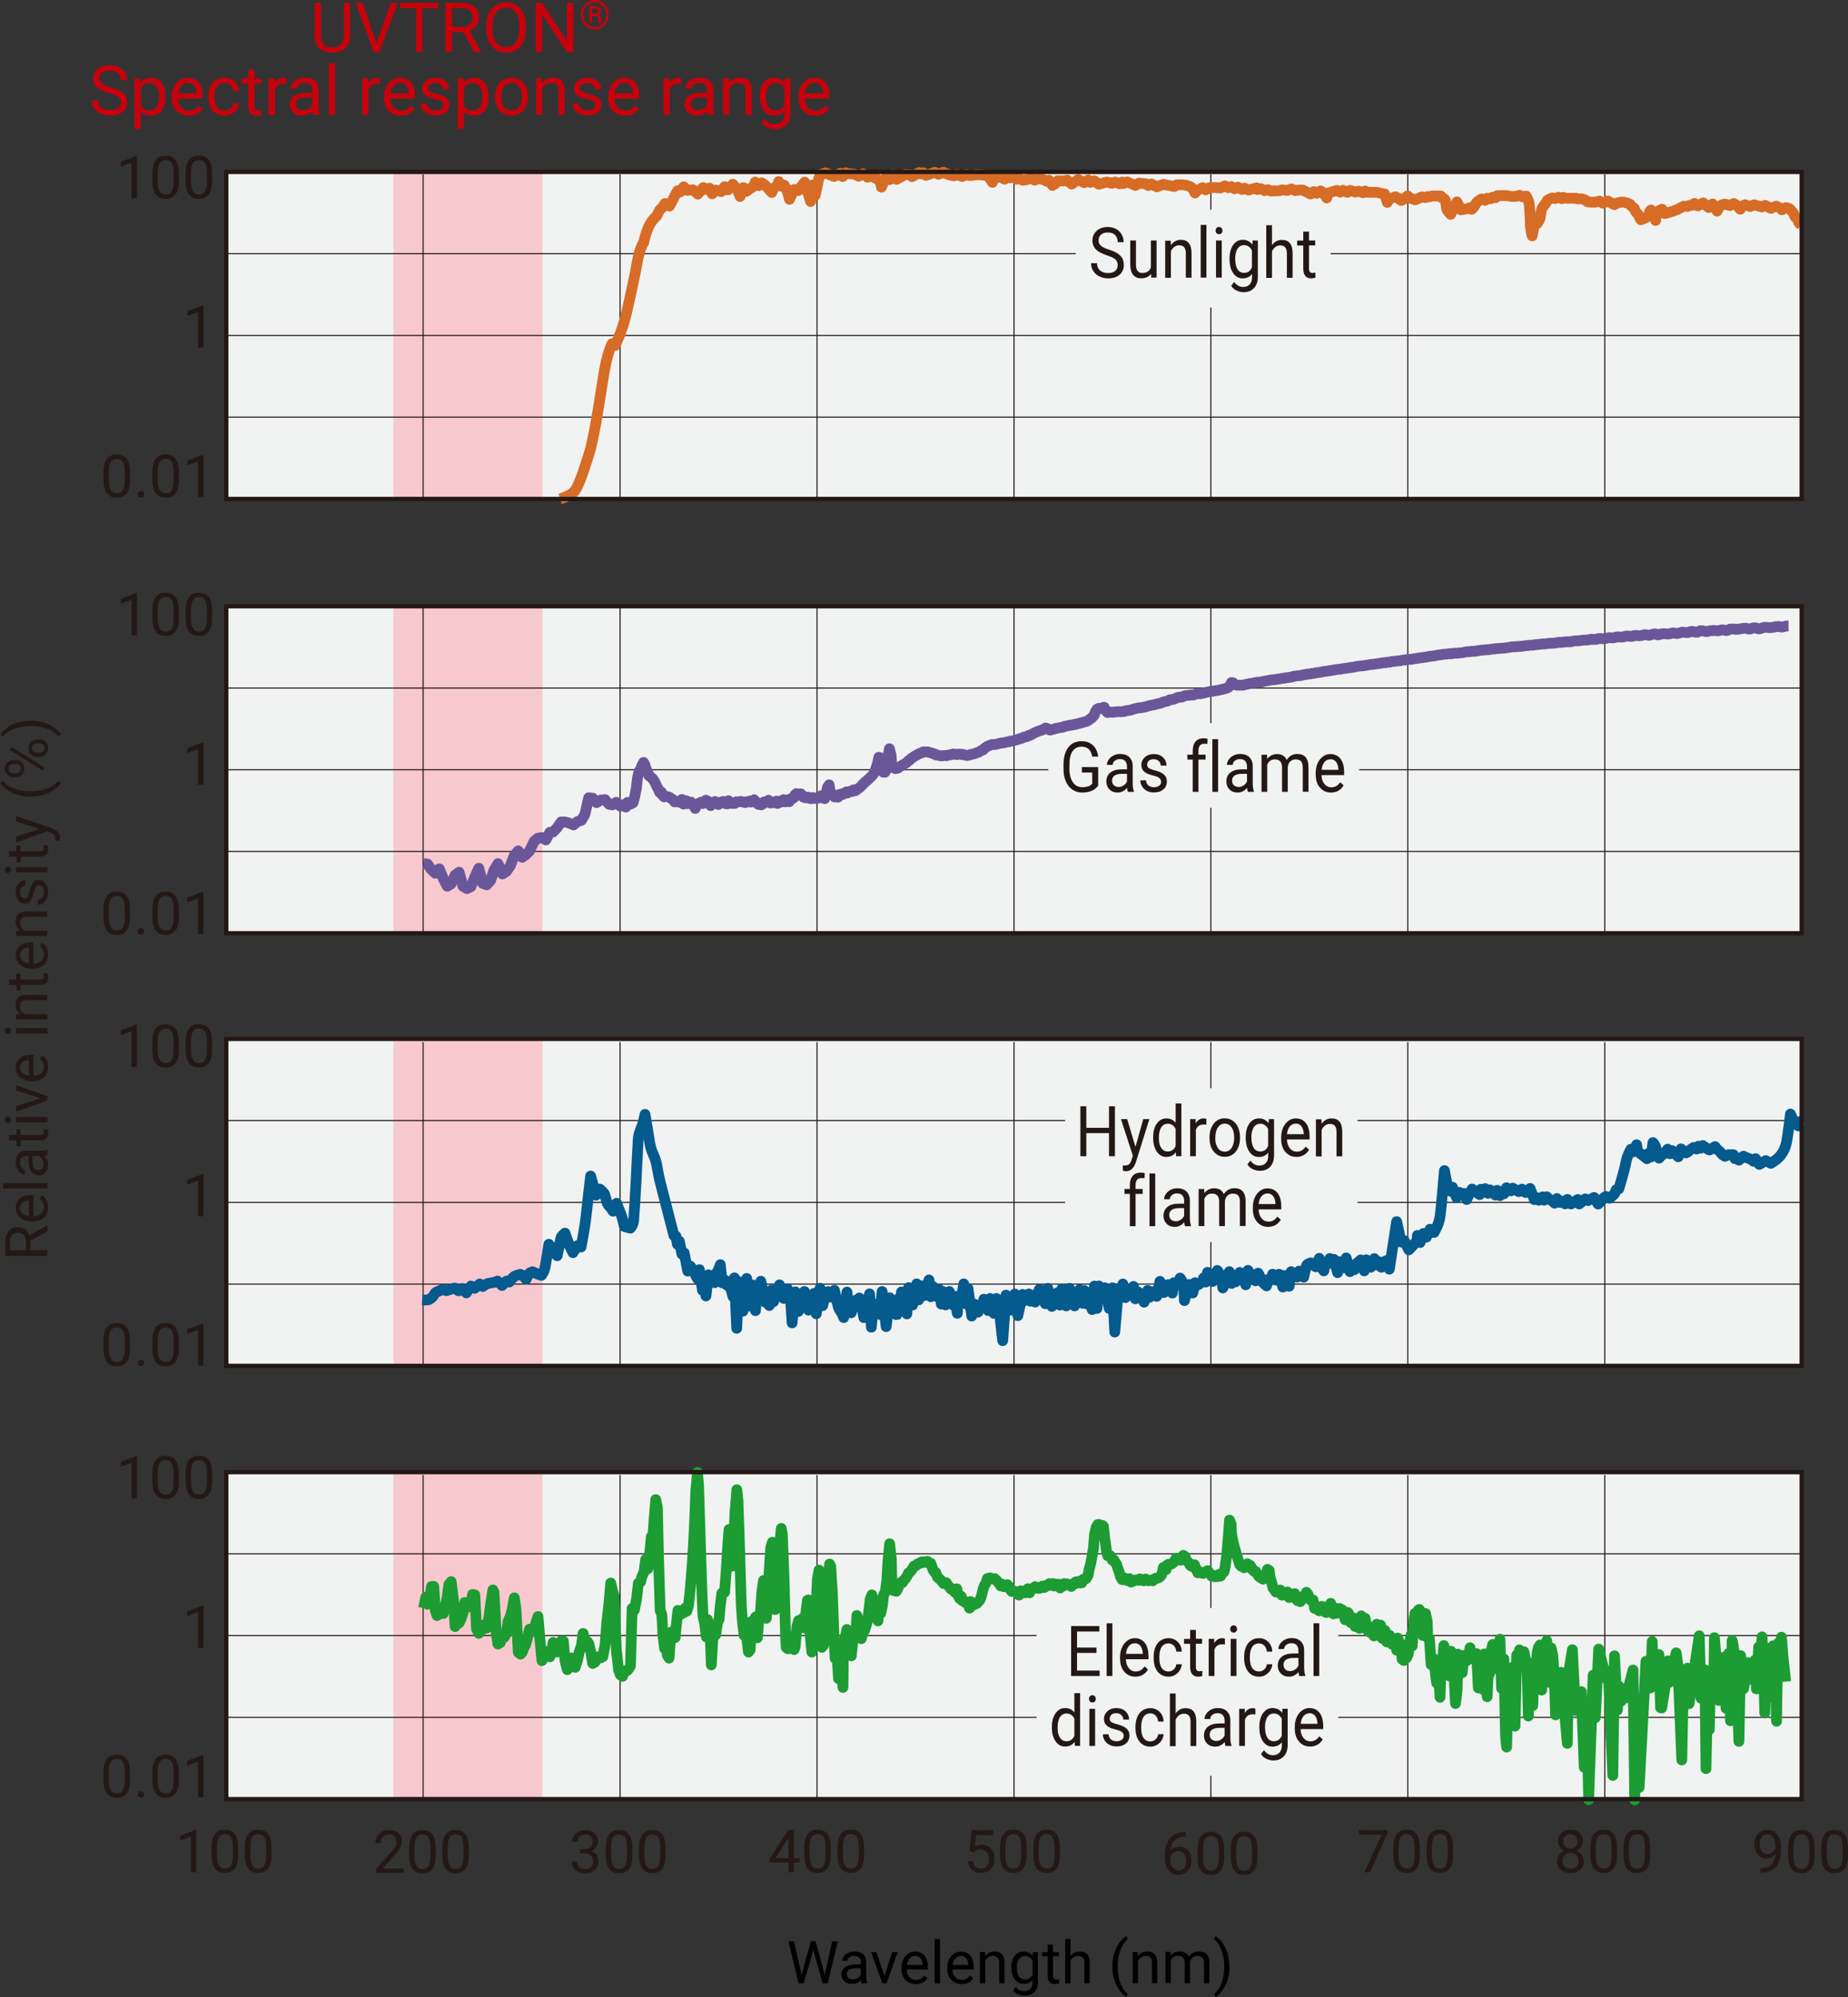 <?xml version="1.0" encoding="UTF-8"?>
<svg id="_レイヤー_1" data-name="レイヤー 1" xmlns="http://www.w3.org/2000/svg" viewBox="0 0 187.23 202.36">
  <rect x="0" y="0" width="187.23" height="202.36" fill="#333333" stroke="none"/>
  <defs>
    <style>
      .cls-1 {
        fill: #f1f2f2;
      }

      .cls-2 {
        stroke-width: .11px;
      }

      .cls-2, .cls-3, .cls-4, .cls-5, .cls-6, .cls-7, .cls-8 {
        fill: none;
      }

      .cls-2, .cls-7 {
        stroke: #231815;
        stroke-miterlimit: 10;
      }

      .cls-4 {
        stroke: #1c9c33;
      }

      .cls-4, .cls-5, .cls-6, .cls-8 {
        stroke-linejoin: round;
        stroke-width: 1.09px;
      }

      .cls-5 {
        stroke: #d76c26;
      }

      .cls-9 {
        fill: #231815;
      }

      .cls-10 {
        fill: #c7000b;
      }

      .cls-6 {
        stroke: #055a8e;
      }

      .cls-7 {
        stroke-width: .44px;
      }

      .cls-11 {
        fill: #f7c8ce;
      }

      .cls-8 {
        stroke: #6a5799;
      }
    </style>
  </defs>
  <g>
    <path class="cls-9" d="M19.88,189.72h-.54v-3.61l-1.09.4v-.49l1.55-.58h.08v4.29Z"/>
    <path class="cls-9" d="M24.14,187.9c0,.63-.11,1.11-.33,1.42s-.56.46-1.02.46-.79-.15-1.01-.45c-.22-.3-.33-.75-.34-1.35v-.72c0-.63.11-1.09.33-1.4s.56-.46,1.02-.46.8.15,1.01.44.33.75.33,1.36v.7ZM23.6,187.16c0-.46-.06-.79-.19-1-.13-.21-.33-.31-.61-.31s-.48.1-.61.31-.19.53-.2.96v.87c0,.46.07.8.2,1.02.13.22.34.33.61.33s.47-.1.6-.31.2-.53.2-.98v-.89Z"/>
    <path class="cls-9" d="M27.51,187.9c0,.63-.11,1.11-.33,1.42s-.56.46-1.02.46-.79-.15-1.01-.45c-.22-.3-.33-.75-.34-1.35v-.72c0-.63.11-1.09.33-1.4s.56-.46,1.02-.46.8.15,1.01.44.33.75.33,1.36v.7ZM26.97,187.16c0-.46-.06-.79-.19-1-.13-.21-.33-.31-.61-.31s-.48.1-.61.31-.19.53-.2.96v.87c0,.46.07.8.2,1.02.13.22.34.33.61.33s.47-.1.6-.31.2-.53.2-.98v-.89Z"/>
  </g>
  <g>
    <path class="cls-9" d="M40.9,189.76h-2.79v-.39l1.48-1.64c.22-.25.37-.45.45-.6.08-.16.12-.32.12-.48,0-.22-.07-.41-.2-.55s-.31-.21-.54-.21c-.27,0-.48.08-.63.23-.15.15-.22.37-.22.64h-.54c0-.39.13-.71.38-.95.25-.24.59-.36,1.01-.36.4,0,.71.1.94.31.23.21.35.48.35.83,0,.42-.27.92-.8,1.5l-1.14,1.24h2.14v.44Z"/>
    <path class="cls-9" d="M44.15,187.94c0,.63-.11,1.11-.33,1.42s-.56.46-1.02.46-.79-.15-1.01-.45c-.22-.3-.33-.75-.34-1.35v-.72c0-.63.11-1.09.33-1.4s.56-.46,1.02-.46.8.15,1.01.44.33.75.33,1.36v.7ZM43.6,187.2c0-.46-.06-.79-.19-1-.13-.21-.33-.31-.61-.31s-.48.1-.61.31-.19.53-.2.96v.87c0,.46.07.8.2,1.02.13.22.34.33.61.33s.47-.1.6-.31.2-.53.2-.98v-.89Z"/>
    <path class="cls-9" d="M47.51,187.94c0,.63-.11,1.11-.33,1.42s-.56.46-1.02.46-.79-.15-1.01-.45c-.22-.3-.33-.75-.34-1.35v-.72c0-.63.11-1.09.33-1.4s.56-.46,1.02-.46.8.15,1.01.44.33.75.33,1.36v.7ZM46.97,187.2c0-.46-.06-.79-.19-1-.13-.21-.33-.31-.61-.31s-.48.1-.61.31-.19.53-.2.96v.87c0,.46.07.8.2,1.02.13.22.34.33.61.33s.47-.1.6-.31.2-.53.2-.98v-.89Z"/>
  </g>
  <g>
    <path class="cls-9" d="M58.81,187.37h.41c.26,0,.46-.07.6-.2s.22-.31.22-.53c0-.5-.25-.75-.75-.75-.23,0-.42.07-.56.2s-.21.31-.21.53h-.54c0-.34.12-.62.37-.84s.56-.34.94-.34c.4,0,.72.11.95.32s.34.51.34.89c0,.19-.06.37-.18.54-.12.17-.28.3-.49.39.23.07.42.2.54.37s.19.38.19.63c0,.38-.12.69-.38.91s-.58.34-.98.34-.73-.11-.98-.33c-.25-.22-.38-.5-.38-.86h.54c0,.22.07.4.22.54s.34.2.59.2c.26,0,.46-.07.6-.21s.21-.33.21-.59-.08-.44-.23-.57-.37-.2-.66-.21h-.41v-.44Z"/>
    <path class="cls-9" d="M64.07,187.94c0,.63-.11,1.11-.33,1.42s-.56.46-1.02.46-.79-.15-1.01-.45c-.22-.3-.33-.75-.34-1.35v-.72c0-.63.11-1.09.33-1.4s.56-.46,1.02-.46.8.15,1.01.44.33.75.33,1.36v.7ZM63.52,187.2c0-.46-.06-.79-.19-1-.13-.21-.33-.31-.61-.31s-.48.1-.61.31-.19.53-.2.96v.87c0,.46.07.8.2,1.02.13.22.34.33.61.33s.47-.1.6-.31.2-.53.2-.98v-.89Z"/>
    <path class="cls-9" d="M67.44,187.94c0,.63-.11,1.11-.33,1.42s-.56.46-1.02.46-.79-.15-1.01-.45c-.22-.3-.33-.75-.34-1.35v-.72c0-.63.11-1.09.33-1.4s.56-.46,1.02-.46.8.15,1.01.44.33.75.33,1.36v.7ZM66.89,187.2c0-.46-.06-.79-.19-1-.13-.21-.33-.31-.61-.31s-.48.1-.61.31-.19.53-.2.96v.87c0,.46.07.8.2,1.02.13.22.34.33.61.33s.47-.1.6-.31.2-.53.2-.98v-.89Z"/>
  </g>
  <g>
    <path class="cls-9" d="M80.42,188.29h.59v.44h-.59v.99h-.54v-.99h-1.94v-.32l1.91-2.96h.58v2.83ZM78.55,188.29h1.33v-2.09l-.06.12-1.26,1.97Z"/>
    <path class="cls-9" d="M84.18,187.9c0,.63-.11,1.11-.33,1.42s-.56.46-1.02.46-.79-.15-1.01-.45c-.22-.3-.33-.75-.34-1.35v-.72c0-.63.11-1.09.33-1.4s.56-.46,1.02-.46.8.15,1.01.44.33.75.33,1.36v.7ZM83.64,187.16c0-.46-.06-.79-.19-1-.13-.21-.33-.31-.61-.31s-.48.1-.61.31-.19.53-.2.96v.87c0,.46.07.8.2,1.02.13.22.34.33.61.33s.47-.1.6-.31.2-.53.2-.98v-.89Z"/>
    <path class="cls-9" d="M87.55,187.9c0,.63-.11,1.11-.33,1.42s-.56.46-1.02.46-.79-.15-1.01-.45c-.22-.3-.33-.75-.34-1.35v-.72c0-.63.11-1.09.33-1.4s.56-.46,1.02-.46.8.15,1.01.44.33.75.33,1.36v.7ZM87.01,187.16c0-.46-.06-.79-.19-1-.13-.21-.33-.31-.61-.31s-.48.1-.61.31-.19.53-.2.96v.87c0,.46.07.8.2,1.02.13.22.34.33.61.33s.47-.1.6-.31.2-.53.2-.98v-.89Z"/>
  </g>
  <g>
    <path class="cls-9" d="M98.22,187.58l.22-2.13h2.19v.5h-1.73l-.13,1.16c.21-.12.45-.18.71-.18.39,0,.7.13.93.39s.34.6.34,1.04-.12.79-.36,1.04c-.24.25-.57.38-.99.38-.38,0-.68-.1-.92-.31s-.37-.5-.41-.87h.51c.03.24.12.43.26.55.14.12.33.19.56.19.25,0,.45-.09.59-.26.14-.17.21-.41.21-.71,0-.29-.08-.51-.23-.69-.16-.17-.36-.26-.62-.26-.24,0-.42.05-.56.16l-.14.12-.43-.11Z"/>
    <path class="cls-9" d="M104.02,187.9c0,.63-.11,1.11-.33,1.42s-.56.46-1.02.46-.79-.15-1.01-.45c-.22-.3-.33-.75-.34-1.35v-.72c0-.63.11-1.09.33-1.4s.56-.46,1.02-.46.8.15,1.01.44.33.75.33,1.36v.7ZM103.47,187.16c0-.46-.06-.79-.19-1-.13-.21-.33-.31-.61-.31s-.48.1-.61.31-.19.53-.2.96v.87c0,.46.07.8.2,1.02.13.22.34.33.61.33s.47-.1.6-.31.2-.53.2-.98v-.89Z"/>
    <path class="cls-9" d="M107.39,187.9c0,.63-.11,1.11-.33,1.42s-.56.46-1.02.46-.79-.15-1.01-.45c-.22-.3-.33-.75-.34-1.35v-.72c0-.63.11-1.09.33-1.4s.56-.46,1.02-.46.8.15,1.01.44.33.75.33,1.36v.7ZM106.84,187.16c0-.46-.06-.79-.19-1-.13-.21-.33-.31-.61-.31s-.48.1-.61.31-.19.53-.2.96v.87c0,.46.07.8.2,1.02.13.22.34.33.61.33s.47-.1.6-.31.2-.53.2-.98v-.89Z"/>
  </g>
  <g>
    <path d="M81.12,199.63l.08.56.12-.51.84-2.98h.47l.82,2.98.12.52.09-.57.66-2.92h.57l-1.03,4.27h-.51l-.88-3.11-.07-.33-.07.33-.91,3.11h-.51l-1.03-4.27h.56l.67,2.92Z"/>
    <path d="M87.3,200.98c-.03-.06-.06-.17-.08-.33-.25.26-.55.39-.9.39-.31,0-.57-.09-.77-.27-.2-.18-.3-.4-.3-.67,0-.33.12-.59.38-.77.25-.18.6-.27,1.06-.27h.53v-.25c0-.19-.06-.34-.17-.45s-.28-.17-.5-.17c-.19,0-.36.05-.49.15s-.2.22-.2.35h-.54c0-.16.06-.31.17-.46.11-.15.26-.26.46-.35.19-.09.4-.13.63-.13.37,0,.65.09.86.27.21.18.31.43.32.75v1.46c0,.29.04.52.11.69v.05h-.57ZM86.4,200.57c.17,0,.33-.04.48-.13s.26-.2.33-.34v-.65h-.42c-.66,0-1,.19-1,.58,0,.17.06.3.17.4s.26.14.44.14Z"/>
    <path d="M89.61,200.24l.79-2.43h.55l-1.14,3.17h-.41l-1.15-3.17h.55l.81,2.43Z"/>
    <path d="M92.78,201.04c-.43,0-.78-.14-1.05-.42-.27-.28-.4-.66-.4-1.13v-.1c0-.31.06-.59.18-.84.12-.25.29-.44.5-.58.21-.14.45-.21.7-.21.41,0,.73.14.96.41s.34.66.34,1.17v.23h-2.15c0,.31.1.57.27.76s.4.29.67.29c.19,0,.35-.04.49-.12s.25-.18.35-.31l.33.26c-.27.41-.66.61-1.2.61ZM92.72,198.2c-.22,0-.4.08-.55.24-.15.16-.24.38-.28.67h1.59v-.04c-.02-.28-.09-.49-.22-.64-.13-.15-.31-.23-.54-.23Z"/>
    <path d="M95.24,200.98h-.54v-4.5h.54v4.5Z"/>
    <path d="M97.42,201.04c-.43,0-.78-.14-1.05-.42-.27-.28-.4-.66-.4-1.13v-.1c0-.31.06-.59.18-.84.12-.25.29-.44.5-.58.21-.14.45-.21.7-.21.41,0,.73.14.96.41s.34.66.34,1.17v.23h-2.15c0,.31.1.57.27.76s.4.29.67.29c.19,0,.35-.04.49-.12s.25-.18.35-.31l.33.26c-.27.41-.66.61-1.2.61ZM97.35,198.2c-.22,0-.4.08-.55.24-.15.16-.24.38-.28.67h1.59v-.04c-.02-.28-.09-.49-.22-.64-.13-.15-.31-.23-.54-.23Z"/>
    <path d="M99.79,197.81l.02.4c.24-.3.56-.46.95-.46.67,0,1.01.38,1.01,1.13v2.09h-.54v-2.1c0-.23-.05-.4-.16-.51-.1-.11-.26-.16-.48-.16-.18,0-.33.05-.46.14s-.24.22-.31.37v2.26h-.54v-3.17h.51Z"/>
    <path d="M102.46,199.37c0-.49.11-.89.34-1.18.23-.29.53-.44.91-.44s.69.14.91.41l.03-.35h.5v3.09c0,.41-.12.73-.37.97-.24.24-.57.35-.98.35-.23,0-.45-.05-.67-.15s-.39-.23-.5-.4l.28-.33c.23.29.52.43.85.43.26,0,.47-.07.62-.22.15-.15.22-.36.22-.63v-.27c-.22.25-.51.38-.89.38s-.67-.15-.9-.45-.34-.71-.34-1.22ZM103.01,199.43c0,.36.07.64.22.84s.35.31.62.31c.34,0,.59-.16.75-.47v-1.45c-.17-.3-.42-.45-.75-.45-.26,0-.47.1-.62.31s-.22.51-.22.91Z"/>
    <path d="M106.69,197.04v.77h.59v.42h-.59v1.97c0,.13.03.22.08.29s.14.1.27.1c.06,0,.15-.01.26-.04v.44c-.14.04-.28.06-.42.06-.24,0-.42-.07-.55-.22s-.18-.35-.18-.62v-1.97h-.58v-.42h.58v-.77h.54Z"/>
    <path d="M108.46,198.19c.24-.29.55-.44.94-.44.67,0,1.01.38,1.01,1.13v2.09h-.54v-2.1c0-.23-.05-.4-.16-.51-.1-.11-.26-.16-.48-.16-.18,0-.33.05-.46.14s-.24.22-.31.37v2.26h-.54v-4.5h.54v1.71Z"/>
    <path d="M112.69,199.25c0-.44.06-.87.18-1.27s.29-.78.53-1.11.48-.57.73-.7l.11.36c-.29.22-.52.55-.7,1s-.28.95-.3,1.51v.25c0,.75.13,1.41.41,1.96.17.33.36.59.59.78l-.11.33c-.26-.14-.51-.39-.74-.73-.46-.66-.69-1.46-.69-2.38Z"/>
    <path d="M115.27,197.81l.02.4c.24-.3.56-.46.95-.46.67,0,1.01.38,1.01,1.13v2.09h-.54v-2.1c0-.23-.05-.4-.16-.51-.1-.11-.26-.16-.48-.16-.18,0-.33.05-.46.14s-.24.22-.31.37v2.26h-.54v-3.17h.51Z"/>
    <path d="M118.58,197.81v.35c.25-.27.56-.41.96-.41.44,0,.75.17.91.51.11-.15.24-.28.41-.37s.37-.14.6-.14c.7,0,1.05.37,1.06,1.1v2.12h-.54v-2.09c0-.23-.05-.4-.16-.51s-.28-.17-.52-.17c-.2,0-.37.06-.5.18-.13.12-.21.28-.23.48v2.1h-.54v-2.08c0-.46-.23-.69-.68-.69-.36,0-.6.15-.73.45v2.31h-.54v-3.17h.51Z"/>
    <path d="M124.58,199.28c0,.44-.06.85-.17,1.25-.12.4-.29.77-.53,1.11s-.48.58-.74.72l-.11-.33c.3-.23.54-.59.72-1.07.18-.49.28-1.02.28-1.62v-.09c0-.41-.04-.79-.13-1.14s-.21-.67-.36-.95c-.15-.28-.33-.5-.52-.65l.11-.33c.26.14.5.38.74.71.23.33.41.7.52,1.1s.17.83.17,1.29Z"/>
  </g>
  <g>
    <path class="cls-9" d="M120.11,185.66v.46h-.1c-.42,0-.76.13-1.01.38s-.39.58-.43,1.02c.22-.26.53-.39.92-.39s.67.13.89.39c.22.26.33.6.33,1.01,0,.44-.12.79-.36,1.05s-.56.4-.96.4-.74-.16-.99-.47c-.25-.31-.38-.72-.38-1.21v-.21c0-.79.17-1.38.5-1.8s.83-.63,1.5-.64h.1ZM119.4,187.58c-.19,0-.36.06-.51.17s-.26.25-.33.42v.2c0,.35.08.63.24.85s.36.32.59.32.44-.09.58-.27.21-.42.21-.71-.07-.53-.21-.71c-.14-.18-.33-.27-.56-.27Z"/>
    <path class="cls-9" d="M124.03,188.11c0,.63-.11,1.11-.33,1.42s-.56.46-1.02.46-.79-.15-1.01-.45c-.22-.3-.33-.75-.34-1.35v-.72c0-.63.11-1.09.33-1.4s.56-.46,1.02-.46.8.15,1.01.44.33.75.33,1.36v.7ZM123.49,187.37c0-.46-.06-.79-.19-1-.13-.21-.33-.31-.61-.31s-.48.1-.61.31-.19.53-.2.96v.87c0,.46.07.8.2,1.02.13.22.34.33.61.33s.47-.1.6-.31.2-.53.2-.98v-.89Z"/>
    <path class="cls-9" d="M127.4,188.11c0,.63-.11,1.11-.33,1.42s-.56.46-1.02.46-.79-.15-1.01-.45c-.22-.3-.33-.75-.34-1.35v-.72c0-.63.11-1.09.33-1.4s.56-.46,1.02-.46.8.15,1.01.44.33.75.33,1.36v.7ZM126.85,187.37c0-.46-.06-.79-.19-1-.13-.21-.33-.31-.61-.31s-.48.1-.61.31-.19.53-.2.96v.87c0,.46.07.8.2,1.02.13.22.34.33.61.33s.47-.1.6-.31.2-.53.2-.98v-.89Z"/>
  </g>
  <g>
    <path class="cls-9" d="M140.57,185.76l-1.77,3.96h-.57l1.76-3.82h-2.31v-.45h2.88v.3Z"/>
    <path class="cls-9" d="M143.86,187.9c0,.63-.11,1.11-.33,1.42s-.56.46-1.02.46-.79-.15-1.01-.45c-.22-.3-.33-.75-.34-1.35v-.72c0-.63.11-1.09.33-1.4s.56-.46,1.02-.46.8.15,1.01.44.33.75.33,1.36v.7ZM143.31,187.16c0-.46-.06-.79-.19-1-.13-.21-.33-.31-.61-.31s-.48.1-.61.31-.19.53-.2.96v.87c0,.46.07.8.2,1.02.13.22.34.33.61.33s.47-.1.6-.31.2-.53.2-.98v-.89Z"/>
    <path class="cls-9" d="M147.23,187.9c0,.63-.11,1.11-.33,1.42s-.56.46-1.02.46-.79-.15-1.01-.45c-.22-.3-.33-.75-.34-1.35v-.72c0-.63.11-1.09.33-1.4s.56-.46,1.02-.46.8.15,1.01.44.33.75.33,1.36v.7ZM146.68,187.16c0-.46-.06-.79-.19-1-.13-.21-.33-.31-.61-.31s-.48.1-.61.31-.19.53-.2.96v.87c0,.46.07.8.2,1.02.13.22.34.33.61.33s.47-.1.6-.31.2-.53.2-.98v-.89Z"/>
  </g>
  <g>
    <path class="cls-9" d="M160.37,186.58c0,.21-.06.4-.17.57-.11.17-.26.3-.46.39.22.1.4.24.53.42s.2.39.2.62c0,.37-.12.66-.37.88-.25.22-.58.33-.98.33s-.74-.11-.99-.33c-.25-.22-.37-.51-.37-.88,0-.23.06-.44.19-.62.12-.19.3-.33.52-.42-.19-.09-.34-.22-.45-.39s-.16-.35-.16-.57c0-.36.12-.64.35-.86s.53-.32.91-.32.68.11.91.32c.23.21.35.5.35.86ZM159.93,188.57c0-.24-.08-.43-.23-.58s-.35-.23-.59-.23-.44.07-.59.22c-.15.15-.22.34-.22.59s.07.43.22.57c.14.14.34.21.6.21s.45-.07.6-.21c.14-.14.22-.33.22-.57ZM159.11,185.85c-.21,0-.39.07-.52.2s-.2.31-.2.54.06.39.19.53.3.2.52.2.39-.07.52-.2c.13-.13.19-.31.19-.53s-.07-.39-.2-.53-.31-.21-.51-.21Z"/>
    <path class="cls-9" d="M163.83,187.91c0,.63-.11,1.11-.33,1.42s-.56.46-1.02.46-.79-.15-1.01-.45c-.22-.3-.33-.75-.34-1.35v-.72c0-.63.11-1.09.33-1.4s.56-.46,1.02-.46.8.15,1.01.44.33.75.33,1.36v.7ZM163.28,187.17c0-.46-.06-.79-.19-1-.13-.21-.33-.31-.61-.31s-.48.1-.61.31-.19.53-.2.96v.87c0,.46.07.8.2,1.02.13.22.34.33.61.33s.47-.1.6-.31.2-.53.2-.98v-.89Z"/>
    <path class="cls-9" d="M167.19,187.91c0,.63-.11,1.11-.33,1.42s-.56.46-1.02.46-.79-.15-1.01-.45c-.22-.3-.33-.75-.34-1.35v-.72c0-.63.11-1.09.33-1.4s.56-.46,1.02-.46.8.15,1.01.44.33.75.33,1.36v.7ZM166.65,187.17c0-.46-.06-.79-.19-1-.13-.21-.33-.31-.61-.31s-.48.1-.61.31-.19.53-.2.96v.87c0,.46.07.8.2,1.02.13.22.34.33.61.33s.47-.1.6-.31.2-.53.2-.98v-.89Z"/>
  </g>
  <g>
    <path class="cls-9" d="M179.89,187.87c-.11.13-.25.24-.41.33s-.33.12-.52.12c-.25,0-.46-.06-.64-.18s-.32-.29-.42-.51c-.1-.22-.15-.46-.15-.73,0-.29.05-.54.16-.77.11-.23.26-.4.46-.52s.43-.18.7-.18c.42,0,.75.16,1,.47.24.32.37.75.37,1.29v.16c0,.83-.16,1.44-.49,1.82s-.82.58-1.49.59h-.11v-.46h.11c.45,0,.79-.12,1.03-.35.24-.22.37-.58.39-1.07ZM179.06,187.87c.18,0,.35-.06.5-.17.15-.11.26-.25.33-.41v-.22c0-.36-.08-.64-.23-.87s-.35-.33-.59-.33-.43.09-.57.27c-.14.18-.22.42-.22.72s.07.53.21.72c.14.19.33.28.56.28Z"/>
    <path class="cls-9" d="M183.86,187.93c0,.63-.11,1.11-.33,1.42s-.56.46-1.02.46-.79-.15-1.01-.45c-.22-.3-.33-.75-.34-1.35v-.72c0-.63.11-1.09.33-1.4s.56-.46,1.02-.46.8.15,1.01.44.33.75.33,1.36v.7ZM183.32,187.19c0-.46-.06-.79-.19-1-.13-.21-.33-.31-.61-.31s-.48.1-.61.31-.19.53-.2.96v.87c0,.46.07.8.2,1.02.13.22.34.33.61.33s.47-.1.6-.31.2-.53.2-.98v-.89Z"/>
    <path class="cls-9" d="M187.23,187.93c0,.63-.11,1.11-.33,1.42s-.56.46-1.02.46-.79-.15-1.01-.45c-.22-.3-.33-.75-.34-1.35v-.72c0-.63.11-1.09.33-1.4s.56-.46,1.02-.46.8.15,1.01.44.33.75.33,1.36v.7ZM186.69,187.19c0-.46-.06-.79-.19-1-.13-.21-.33-.31-.61-.31s-.48.1-.61.31-.19.53-.2.96v.87c0,.46.07.8.2,1.02.13.22.34.33.61.33s.47-.1.6-.31.2-.53.2-.98v-.89Z"/>
  </g>
  <g>
    <path class="cls-9" d="M13.87,20.09h-.54v-3.61l-1.09.4v-.49l1.55-.58h.08v4.29Z"/>
    <path class="cls-9" d="M18.13,18.27c0,.63-.11,1.11-.33,1.42s-.56.46-1.02.46-.79-.15-1.01-.45c-.22-.3-.33-.75-.34-1.35v-.72c0-.63.11-1.09.33-1.4s.56-.46,1.02-.46.8.15,1.01.44.33.75.33,1.36v.7ZM17.59,17.53c0-.46-.06-.79-.19-1-.13-.21-.33-.31-.61-.31s-.48.1-.61.31-.19.53-.2.96v.87c0,.46.07.8.2,1.02.13.22.34.33.61.33s.47-.1.6-.31.2-.53.2-.98v-.89Z"/>
    <path class="cls-9" d="M21.5,18.27c0,.63-.11,1.11-.33,1.42s-.56.46-1.02.46-.79-.15-1.01-.45c-.22-.3-.33-.75-.34-1.35v-.72c0-.63.11-1.09.33-1.4s.56-.46,1.02-.46.8.15,1.01.44.33.75.33,1.36v.7ZM20.96,17.53c0-.46-.06-.79-.19-1-.13-.21-.33-.31-.61-.31s-.48.1-.61.31-.19.53-.2.96v.87c0,.46.07.8.2,1.02.13.22.34.33.61.33s.47-.1.6-.31.2-.53.2-.98v-.89Z"/>
    <path class="cls-9" d="M20.6,35.23h-.54v-3.61l-1.09.4v-.49l1.55-.58h.08v4.29Z"/>
    <path class="cls-9" d="M13.18,48.55c0,.63-.11,1.11-.33,1.42s-.56.46-1.02.46-.79-.15-1.01-.45c-.22-.3-.33-.75-.34-1.35v-.72c0-.63.11-1.09.33-1.4s.56-.46,1.02-.46.8.15,1.01.44.33.75.33,1.36v.7ZM12.64,47.81c0-.46-.06-.79-.19-1-.13-.21-.33-.31-.61-.31s-.48.1-.61.31-.19.53-.2.96v.87c0,.46.07.8.2,1.02.13.22.34.33.61.33s.47-.1.6-.31.2-.53.2-.98v-.89Z"/>
    <path class="cls-9" d="M13.94,50.09c0-.09.03-.17.08-.23.05-.06.14-.09.25-.09s.2.03.25.09c.06.06.09.14.09.23s-.03.17-.09.23c-.06.06-.14.09-.25.09s-.2-.03-.25-.09c-.06-.06-.08-.14-.08-.23Z"/>
    <path class="cls-9" d="M18.13,48.55c0,.63-.11,1.11-.33,1.42s-.56.46-1.02.46-.79-.15-1.01-.45c-.22-.3-.33-.75-.34-1.35v-.72c0-.63.11-1.09.33-1.4s.56-.46,1.02-.46.8.15,1.01.44.33.75.33,1.36v.7ZM17.59,47.81c0-.46-.06-.79-.19-1-.13-.21-.33-.31-.61-.31s-.48.1-.61.31-.19.53-.2.96v.87c0,.46.07.8.2,1.02.13.22.34.33.61.33s.47-.1.6-.31.2-.53.2-.98v-.89Z"/>
    <path class="cls-9" d="M20.6,50.37h-.54v-3.61l-1.09.4v-.49l1.55-.58h.08v4.29Z"/>
  </g>
  <g>
    <path class="cls-9" d="M13.87,151.83h-.54v-3.61l-1.09.4v-.49l1.55-.58h.08v4.29Z"/>
    <path class="cls-9" d="M18.13,150.01c0,.63-.11,1.11-.33,1.42s-.56.46-1.02.46-.79-.15-1.01-.45c-.22-.3-.33-.75-.34-1.35v-.72c0-.63.11-1.09.33-1.4s.56-.46,1.02-.46.8.15,1.01.44.33.75.33,1.36v.7ZM17.59,149.27c0-.46-.06-.79-.19-1-.13-.21-.33-.31-.61-.31s-.48.1-.61.31-.19.53-.2.96v.87c0,.46.07.8.2,1.02.13.22.34.33.61.33s.47-.1.6-.31.2-.53.2-.98v-.89Z"/>
    <path class="cls-9" d="M21.5,150.01c0,.63-.11,1.11-.33,1.42s-.56.46-1.02.46-.79-.15-1.01-.45c-.22-.3-.33-.75-.34-1.35v-.72c0-.63.11-1.09.33-1.4s.56-.46,1.02-.46.8.15,1.01.44.33.75.33,1.36v.7ZM20.96,149.27c0-.46-.06-.79-.19-1-.13-.21-.33-.31-.61-.31s-.48.1-.61.31-.19.53-.2.96v.87c0,.46.07.8.2,1.02.13.22.34.33.61.33s.47-.1.6-.31.2-.53.2-.98v-.89Z"/>
    <path class="cls-9" d="M20.6,166.97h-.54v-3.61l-1.09.4v-.49l1.55-.58h.08v4.29Z"/>
    <path class="cls-9" d="M13.18,180.3c0,.63-.11,1.11-.33,1.42s-.56.46-1.02.46-.79-.15-1.01-.45c-.22-.3-.33-.75-.34-1.35v-.72c0-.63.11-1.09.33-1.4s.56-.46,1.02-.46.8.15,1.01.44.33.75.33,1.36v.7ZM12.64,179.55c0-.46-.06-.79-.19-1-.13-.21-.33-.31-.61-.31s-.48.1-.61.31-.19.53-.2.96v.87c0,.46.07.8.2,1.02.13.22.34.33.61.33s.47-.1.6-.31.2-.53.2-.98v-.89Z"/>
    <path class="cls-9" d="M13.94,181.83c0-.09.03-.17.08-.23.05-.06.14-.09.25-.09s.2.03.25.09c.06.06.09.14.09.23s-.03.17-.09.23c-.06.06-.14.09-.25.09s-.2-.03-.25-.09c-.06-.06-.08-.14-.08-.23Z"/>
    <path class="cls-9" d="M18.13,180.3c0,.63-.11,1.11-.33,1.42s-.56.46-1.02.46-.79-.15-1.01-.45c-.22-.3-.33-.75-.34-1.35v-.72c0-.63.11-1.09.33-1.4s.56-.46,1.02-.46.8.15,1.01.44.33.75.33,1.36v.7ZM17.59,179.55c0-.46-.06-.79-.19-1-.13-.21-.33-.31-.61-.31s-.48.1-.61.31-.19.53-.2.96v.87c0,.46.07.8.2,1.02.13.22.34.33.61.33s.47-.1.6-.31.2-.53.2-.98v-.89Z"/>
    <path class="cls-9" d="M20.6,182.12h-.54v-3.61l-1.09.4v-.49l1.55-.58h.08v4.29Z"/>
  </g>
  <g>
    <path class="cls-9" d="M13.87,108.11h-.54v-3.61l-1.09.4v-.49l1.55-.58h.08v4.29Z"/>
    <path class="cls-9" d="M18.13,106.29c0,.63-.11,1.11-.33,1.42s-.56.46-1.02.46-.79-.15-1.01-.45c-.22-.3-.33-.75-.34-1.35v-.72c0-.63.11-1.09.33-1.4s.56-.46,1.02-.46.8.15,1.01.44.33.75.33,1.36v.7ZM17.59,105.54c0-.46-.06-.79-.19-1-.13-.21-.33-.31-.61-.31s-.48.1-.61.31-.19.53-.2.96v.87c0,.46.07.8.2,1.02.13.22.34.33.61.33s.47-.1.6-.31.2-.53.2-.98v-.89Z"/>
    <path class="cls-9" d="M21.5,106.29c0,.63-.11,1.11-.33,1.42s-.56.46-1.02.46-.79-.15-1.01-.45c-.22-.3-.33-.75-.34-1.35v-.72c0-.63.11-1.09.33-1.4s.56-.46,1.02-.46.8.15,1.01.44.33.75.33,1.36v.7ZM20.96,105.54c0-.46-.06-.79-.19-1-.13-.21-.33-.31-.61-.31s-.48.1-.61.31-.19.53-.2.96v.87c0,.46.07.8.2,1.02.13.22.34.33.61.33s.47-.1.6-.31.2-.53.2-.98v-.89Z"/>
    <path class="cls-9" d="M20.6,123.25h-.54v-3.61l-1.09.4v-.49l1.55-.58h.08v4.29Z"/>
    <path class="cls-9" d="M13.18,136.57c0,.63-.11,1.11-.33,1.42s-.56.46-1.02.46-.79-.15-1.01-.45c-.22-.3-.33-.75-.34-1.35v-.72c0-.63.11-1.09.33-1.4s.56-.46,1.02-.46.8.15,1.01.44.33.75.33,1.36v.7ZM12.64,135.83c0-.46-.06-.79-.19-1-.13-.21-.33-.31-.61-.31s-.48.1-.61.31-.19.53-.2.96v.87c0,.46.07.8.2,1.02.13.22.34.33.61.33s.47-.1.6-.31.2-.53.2-.98v-.89Z"/>
    <path class="cls-9" d="M13.94,138.11c0-.09.03-.17.08-.23.05-.06.14-.09.25-.09s.2.03.25.09c.06.06.09.14.09.23s-.03.17-.09.23c-.06.06-.14.09-.25.09s-.2-.03-.25-.09c-.06-.06-.08-.14-.08-.23Z"/>
    <path class="cls-9" d="M18.13,136.57c0,.63-.11,1.11-.33,1.42s-.56.46-1.02.46-.79-.15-1.01-.45c-.22-.3-.33-.75-.34-1.35v-.72c0-.63.11-1.09.33-1.4s.56-.46,1.02-.46.8.15,1.01.44.33.75.33,1.36v.7ZM17.59,135.83c0-.46-.06-.79-.19-1-.13-.21-.33-.31-.61-.31s-.48.1-.61.31-.19.53-.2.96v.87c0,.46.07.8.2,1.02.13.22.34.33.61.33s.47-.1.6-.31.2-.53.2-.98v-.89Z"/>
    <path class="cls-9" d="M20.6,138.39h-.54v-3.61l-1.09.4v-.49l1.55-.58h.08v4.29Z"/>
  </g>
  <g>
    <path class="cls-9" d="M13.87,64.38h-.54v-3.61l-1.09.4v-.49l1.55-.58h.08v4.29Z"/>
    <path class="cls-9" d="M18.13,62.56c0,.63-.11,1.11-.33,1.42s-.56.46-1.02.46-.79-.15-1.01-.45c-.22-.3-.33-.75-.34-1.35v-.72c0-.63.11-1.09.33-1.4s.56-.46,1.02-.46.8.15,1.01.44.33.75.33,1.36v.7ZM17.59,61.82c0-.46-.06-.79-.19-1-.13-.21-.33-.31-.61-.31s-.48.1-.61.31-.19.53-.2.96v.87c0,.46.07.8.2,1.02.13.22.34.33.61.33s.47-.1.6-.31.2-.53.2-.98v-.89Z"/>
    <path class="cls-9" d="M21.5,62.56c0,.63-.11,1.11-.33,1.42s-.56.46-1.02.46-.79-.15-1.01-.45c-.22-.3-.33-.75-.34-1.35v-.72c0-.63.11-1.09.33-1.4s.56-.46,1.02-.46.8.15,1.01.44.33.75.33,1.36v.7ZM20.96,61.82c0-.46-.06-.79-.19-1-.13-.21-.33-.31-.61-.31s-.48.1-.61.31-.19.53-.2.96v.87c0,.46.07.8.2,1.02.13.22.34.33.61.33s.47-.1.6-.31.2-.53.2-.98v-.89Z"/>
    <path class="cls-9" d="M20.6,79.52h-.54v-3.61l-1.09.4v-.49l1.55-.58h.08v4.29Z"/>
    <path class="cls-9" d="M13.18,92.85c0,.63-.11,1.11-.33,1.42s-.56.46-1.02.46-.79-.15-1.01-.45c-.22-.3-.33-.75-.34-1.35v-.72c0-.63.11-1.09.33-1.4s.56-.46,1.02-.46.8.15,1.01.44.33.75.33,1.36v.7ZM12.64,92.1c0-.46-.06-.79-.19-1-.13-.21-.33-.31-.61-.31s-.48.1-.61.31-.19.53-.2.96v.87c0,.46.07.8.2,1.02.13.22.34.33.61.33s.47-.1.6-.31.2-.53.2-.98v-.89Z"/>
    <path class="cls-9" d="M13.94,94.38c0-.09.03-.17.08-.23.05-.06.14-.09.25-.09s.2.03.25.09c.06.06.09.14.09.23s-.03.17-.09.23c-.06.06-.14.09-.25.09s-.2-.03-.25-.09c-.06-.06-.08-.14-.08-.23Z"/>
    <path class="cls-9" d="M18.13,92.85c0,.63-.11,1.11-.33,1.42s-.56.46-1.02.46-.79-.15-1.01-.45c-.22-.3-.33-.75-.34-1.35v-.72c0-.63.11-1.09.33-1.4s.56-.46,1.02-.46.8.15,1.01.44.33.75.33,1.36v.7ZM17.59,92.1c0-.46-.06-.79-.19-1-.13-.21-.33-.31-.61-.31s-.48.1-.61.31-.19.53-.2.96v.87c0,.46.07.8.2,1.02.13.22.34.33.61.33s.47-.1.6-.31.2-.53.2-.98v-.89Z"/>
    <path class="cls-9" d="M20.6,94.66h-.54v-3.61l-1.09.4v-.49l1.55-.58h.08v4.29Z"/>
  </g>
  <g>
    <path class="cls-10" d="M35.47.3v3.38c0,.47-.15.85-.44,1.15-.29.3-.69.47-1.19.5h-.17c-.54,0-.98-.14-1.3-.43-.32-.29-.49-.7-.49-1.21V.3h.65v3.37c0,.36.1.64.3.84.2.2.48.3.85.3s.66-.1.85-.3.3-.48.3-.84V.3h.66Z"/>
    <path class="cls-10" d="M38.16,4.4l1.42-4.11h.72l-1.85,4.98h-.58l-1.84-4.98h.71l1.41,4.11Z"/>
    <path class="cls-10" d="M44.4.83h-1.6v4.44h-.65V.83h-1.6V.3h3.85v.54Z"/>
    <path class="cls-10" d="M46.96,3.26h-1.17v2.01h-.66V.3h1.65c.56,0,.99.13,1.29.38s.45.63.45,1.11c0,.31-.08.58-.25.81-.17.23-.4.4-.7.52l1.17,2.11v.04h-.71l-1.08-2.01ZM45.8,2.72h1.01c.33,0,.58-.08.78-.25s.29-.4.29-.68c0-.31-.09-.54-.28-.71-.18-.16-.45-.25-.79-.25h-1v1.89Z"/>
    <path class="cls-10" d="M53.28,2.94c0,.49-.08.91-.25,1.28s-.4.64-.7.83-.65.29-1.05.29-.74-.1-1.04-.29-.54-.47-.71-.82c-.17-.36-.25-.77-.26-1.24v-.36c0-.48.08-.9.25-1.27.17-.37.4-.65.71-.84.3-.19.65-.29,1.04-.29s.75.1,1.05.29c.3.19.54.47.7.84.16.37.25.79.25,1.28v.31ZM52.62,2.62c0-.59-.12-1.04-.36-1.36s-.57-.47-1-.47-.74.16-.98.47-.36.75-.37,1.31v.37c0,.57.12,1.02.36,1.35s.57.49.99.49.75-.16.98-.46.35-.75.36-1.33v-.37Z"/>
    <path class="cls-10" d="M58.09,5.27h-.66l-2.5-3.83v3.83h-.66V.3h.66l2.51,3.85V.3h.65v4.98Z"/>
    <path class="cls-10" d="M58.85,1.49c0-.27.06-.52.19-.75.12-.23.3-.41.52-.54.22-.13.46-.2.71-.2s.49.07.71.2c.22.13.39.31.51.54.12.23.19.48.19.75s-.06.51-.18.74c-.12.23-.29.41-.51.55-.22.14-.46.21-.72.21s-.5-.07-.72-.21c-.22-.14-.39-.32-.51-.55-.12-.23-.18-.48-.18-.74ZM59.08,1.49c0,.23.05.44.16.63.11.19.25.35.43.46s.38.17.59.17.41-.06.6-.17c.18-.11.33-.26.43-.46s.16-.4.16-.63-.05-.44-.16-.63c-.1-.19-.25-.34-.43-.45-.18-.11-.38-.17-.6-.17s-.41.05-.59.16c-.18.11-.33.26-.43.46-.11.19-.16.4-.16.63ZM59.98,1.64v.67h-.28V.62h.55c.2,0,.36.04.47.13.11.09.17.21.17.38s-.08.29-.25.38c.16.07.24.2.25.41v.12c0,.11.01.2.03.25v.03h-.29s-.03-.13-.03-.26,0-.2,0-.22c-.02-.13-.11-.19-.26-.2h-.35ZM59.98,1.38h.31c.1,0,.17-.03.23-.07.06-.04.09-.1.09-.17,0-.1-.03-.17-.08-.21s-.14-.06-.28-.06h-.28v.51Z"/>
    <path class="cls-10" d="M11.05,9.43c-.56-.16-.97-.36-1.23-.6-.26-.24-.38-.53-.38-.87,0-.39.16-.72.47-.97.31-.26.72-.38,1.22-.38.34,0,.65.07.91.2s.47.31.62.55c.15.23.22.49.22.76h-.66c0-.3-.1-.54-.29-.71-.19-.17-.46-.26-.81-.26-.32,0-.58.07-.76.21-.18.14-.27.34-.27.59,0,.2.09.38.26.52.17.14.46.27.88.38.41.12.74.25.97.38.23.14.41.3.52.49.11.19.17.41.17.66,0,.4-.16.73-.47.97-.31.24-.73.36-1.26.36-.34,0-.66-.07-.96-.2-.3-.13-.52-.31-.68-.54-.16-.23-.24-.49-.24-.78h.66c0,.3.11.54.33.71.22.17.52.26.89.26.35,0,.61-.07.8-.21.18-.14.28-.33.28-.58s-.09-.43-.26-.57c-.17-.13-.48-.26-.93-.4Z"/>
    <path class="cls-10" d="M16.76,9.84c0,.56-.13,1.02-.39,1.36-.26.34-.61.52-1.05.52s-.8-.14-1.06-.43v1.78h-.63v-5.12h.58l.03.41c.26-.32.62-.48,1.07-.48s.8.17,1.05.5c.26.33.39.8.39,1.4v.06ZM16.13,9.77c0-.42-.09-.75-.27-.99-.18-.24-.42-.36-.73-.36-.38,0-.67.17-.86.51v1.77c.19.34.48.51.87.51.3,0,.54-.12.72-.36s.27-.6.27-1.07Z"/>
    <path class="cls-10" d="M19.1,11.72c-.5,0-.91-.17-1.22-.49s-.47-.77-.47-1.32v-.12c0-.37.07-.69.21-.98.14-.29.34-.51.59-.68s.52-.24.82-.24c.48,0,.85.16,1.12.48.27.32.4.77.4,1.36v.26h-2.5c0,.36.12.66.32.88s.46.34.78.34c.22,0,.41-.05.57-.14.15-.09.29-.21.41-.36l.39.3c-.31.48-.78.71-1.39.71ZM19.02,8.4c-.25,0-.47.09-.64.28s-.28.45-.32.78h1.85v-.05c-.02-.32-.1-.57-.26-.75s-.36-.26-.63-.26Z"/>
    <path class="cls-10" d="M22.75,11.2c.23,0,.42-.07.59-.21.17-.14.26-.31.28-.51h.6c-.01.21-.08.41-.22.61s-.31.34-.54.46-.46.17-.71.17c-.5,0-.9-.17-1.2-.5-.3-.34-.45-.8-.45-1.38v-.11c0-.36.07-.68.2-.96.13-.28.32-.5.57-.65s.54-.23.88-.23c.41,0,.76.12,1.03.37.27.25.42.57.44.97h-.6c-.02-.24-.11-.44-.27-.59-.16-.15-.36-.23-.6-.23-.32,0-.57.12-.75.35s-.26.57-.26,1v.12c0,.43.09.75.26.98s.43.35.75.35Z"/>
    <path class="cls-10" d="M25.79,7.06v.9h.69v.49h-.69v2.3c0,.15.03.26.09.33s.17.11.31.11c.07,0,.17-.01.3-.04v.51c-.17.05-.33.07-.49.07-.28,0-.5-.09-.64-.26-.14-.17-.22-.41-.22-.73v-2.29h-.67v-.49h.67v-.9h.63Z"/>
    <path class="cls-10" d="M29.01,8.52c-.1-.02-.2-.02-.31-.02-.42,0-.7.18-.84.53v2.62h-.63v-3.7h.62v.43c.22-.33.51-.5.89-.5.12,0,.22.02.28.05v.59Z"/>
    <path class="cls-10" d="M31.74,11.65c-.04-.07-.07-.2-.09-.39-.29.31-.64.46-1.05.46-.36,0-.66-.1-.9-.31s-.35-.47-.35-.78c0-.38.15-.68.44-.9s.71-.32,1.24-.32h.62v-.29c0-.22-.07-.4-.2-.53-.13-.13-.33-.2-.58-.2-.23,0-.42.06-.57.17-.15.11-.23.25-.23.41h-.64c0-.18.07-.36.2-.54s.31-.31.53-.41.47-.15.74-.15c.43,0,.76.11,1,.32s.37.51.38.88v1.7c0,.34.04.61.13.81v.05h-.66ZM30.69,11.17c.2,0,.39-.05.56-.15s.31-.24.39-.4v-.76h-.5c-.77,0-1.16.23-1.16.68,0,.2.07.35.2.46s.3.17.51.17Z"/>
    <path class="cls-10" d="M33.95,11.65h-.63v-5.25h.63v5.25Z"/>
    <path class="cls-10" d="M38.48,8.52c-.1-.02-.2-.02-.31-.02-.42,0-.7.18-.84.53v2.62h-.63v-3.7h.62v.43c.22-.33.51-.5.89-.5.12,0,.22.02.28.05v.59Z"/>
    <path class="cls-10" d="M40.6,11.72c-.5,0-.91-.17-1.22-.49s-.47-.77-.47-1.32v-.12c0-.37.07-.69.21-.98.14-.29.34-.51.59-.68s.52-.24.82-.24c.48,0,.85.16,1.12.48.27.32.4.77.4,1.36v.26h-2.5c0,.36.12.66.32.88s.46.34.78.34c.22,0,.41-.05.57-.14.15-.09.29-.21.41-.36l.39.3c-.31.48-.78.71-1.39.71ZM40.52,8.4c-.25,0-.47.09-.64.28s-.28.45-.32.78h1.85v-.05c-.02-.32-.1-.57-.26-.75s-.36-.26-.63-.26Z"/>
    <path class="cls-10" d="M44.92,10.67c0-.17-.06-.3-.19-.4s-.35-.18-.67-.24-.57-.15-.76-.25c-.19-.1-.33-.21-.42-.34-.09-.13-.13-.29-.13-.47,0-.3.13-.56.38-.77.26-.21.58-.31.98-.31.42,0,.76.11,1.02.33.26.22.39.49.39.83h-.64c0-.17-.07-.32-.22-.45-.15-.13-.33-.19-.56-.19s-.41.05-.54.15-.19.23-.19.39c0,.15.06.27.18.34s.34.15.65.22c.32.07.57.16.77.25.2.1.34.22.44.35s.14.31.14.5c0,.33-.13.6-.4.79-.26.2-.61.3-1.03.3-.3,0-.56-.05-.79-.16s-.41-.25-.54-.44c-.13-.19-.19-.39-.19-.61h.63c.01.21.1.38.25.5s.37.19.63.19c.24,0,.43-.05.58-.15s.22-.23.22-.39Z"/>
    <path class="cls-10" d="M49.5,9.84c0,.56-.13,1.02-.39,1.36-.26.34-.61.52-1.05.52s-.8-.14-1.06-.43v1.78h-.63v-5.12h.58l.03.41c.26-.32.62-.48,1.07-.48s.8.17,1.05.5c.26.33.39.8.39,1.4v.06ZM48.87,9.77c0-.42-.09-.75-.27-.99-.18-.24-.42-.36-.73-.36-.38,0-.67.17-.86.51v1.77c.19.34.48.51.87.51.3,0,.54-.12.72-.36s.27-.6.27-1.07Z"/>
    <path class="cls-10" d="M50.14,9.77c0-.36.07-.69.21-.98.14-.29.34-.51.59-.67.25-.16.54-.24.87-.24.5,0,.91.17,1.22.52.31.35.47.81.47,1.39v.04c0,.36-.07.68-.21.97s-.33.51-.59.67c-.26.16-.55.24-.88.24-.5,0-.91-.17-1.22-.52-.31-.35-.47-.81-.47-1.38v-.04ZM50.78,9.84c0,.41.09.74.29.99s.44.37.76.37.58-.13.77-.38.28-.6.28-1.06c0-.41-.1-.73-.29-.99s-.45-.38-.77-.38-.56.12-.75.37c-.19.25-.29.6-.29,1.07Z"/>
    <path class="cls-10" d="M54.9,7.95l.02.46c.28-.36.65-.53,1.11-.53.78,0,1.18.44,1.18,1.32v2.44h-.63v-2.45c0-.27-.06-.46-.18-.59-.12-.13-.31-.19-.56-.19-.21,0-.39.05-.54.16-.15.11-.28.25-.36.43v2.63h-.63v-3.7h.6Z"/>
    <path class="cls-10" d="M60.32,10.67c0-.17-.06-.3-.19-.4s-.35-.18-.67-.24-.57-.15-.76-.25c-.19-.1-.33-.21-.42-.34-.09-.13-.13-.29-.13-.47,0-.3.13-.56.38-.77.26-.21.58-.31.98-.31.42,0,.76.11,1.02.33.26.22.39.49.39.83h-.64c0-.17-.07-.32-.22-.45-.15-.13-.33-.19-.56-.19s-.41.05-.54.15-.19.23-.19.39c0,.15.06.27.18.34s.34.15.65.22c.32.07.57.16.77.25.2.1.34.22.44.35s.14.31.14.5c0,.33-.13.6-.4.79-.26.2-.61.3-1.03.3-.3,0-.56-.05-.79-.16s-.41-.25-.54-.44c-.13-.19-.19-.39-.19-.61h.63c.01.21.1.38.25.5s.37.19.63.19c.24,0,.43-.05.58-.15s.22-.23.22-.39Z"/>
    <path class="cls-10" d="M63.31,11.72c-.5,0-.91-.17-1.22-.49s-.47-.77-.47-1.32v-.12c0-.37.07-.69.21-.98.14-.29.34-.51.59-.68s.52-.24.82-.24c.48,0,.85.16,1.12.48.27.32.4.77.4,1.36v.26h-2.5c0,.36.12.66.32.88s.46.34.78.34c.22,0,.41-.05.57-.14.15-.09.29-.21.41-.36l.39.3c-.31.48-.78.71-1.39.71ZM63.23,8.4c-.25,0-.47.09-.64.28s-.28.45-.32.78h1.85v-.05c-.02-.32-.1-.57-.26-.75s-.36-.26-.63-.26Z"/>
    <path class="cls-10" d="M69,8.52c-.1-.02-.2-.02-.31-.02-.42,0-.7.18-.84.53v2.62h-.63v-3.7h.62v.43c.22-.33.51-.5.89-.5.12,0,.22.02.28.05v.59Z"/>
    <path class="cls-10" d="M71.73,11.65c-.04-.07-.07-.2-.09-.39-.29.31-.64.46-1.05.46-.36,0-.66-.1-.9-.31s-.35-.47-.35-.78c0-.38.15-.68.44-.9s.71-.32,1.24-.32h.62v-.29c0-.22-.07-.4-.2-.53-.13-.13-.33-.2-.58-.2-.23,0-.42.06-.57.17-.15.11-.23.25-.23.41h-.64c0-.18.07-.36.2-.54s.31-.31.53-.41.47-.15.74-.15c.43,0,.76.11,1,.32s.37.51.38.88v1.7c0,.34.04.61.13.81v.05h-.66ZM70.68,11.17c.2,0,.39-.05.56-.15s.31-.24.39-.4v-.76h-.5c-.77,0-1.16.23-1.16.68,0,.2.07.35.2.46s.3.17.51.17Z"/>
    <path class="cls-10" d="M73.85,7.95l.02.46c.28-.36.65-.53,1.11-.53.78,0,1.18.44,1.18,1.32v2.44h-.63v-2.45c0-.27-.06-.46-.18-.59-.12-.13-.31-.19-.56-.19-.21,0-.39.05-.54.16-.15.11-.28.25-.36.43v2.63h-.63v-3.7h.6Z"/>
    <path class="cls-10" d="M76.96,9.77c0-.58.13-1.04.4-1.38.27-.34.62-.51,1.06-.51s.8.16,1.06.48l.03-.41h.58v3.61c0,.48-.14.86-.43,1.13-.28.28-.67.41-1.14.41-.27,0-.53-.06-.78-.17s-.45-.27-.58-.47l.33-.38c.27.33.6.5,1,.5.31,0,.55-.09.72-.26.17-.17.26-.42.26-.73v-.32c-.25.29-.6.44-1.04.44s-.78-.17-1.05-.52c-.27-.35-.4-.82-.4-1.42ZM77.6,9.84c0,.42.08.75.26.98.17.24.41.36.72.36.4,0,.69-.18.88-.54v-1.69c-.19-.35-.48-.53-.87-.53-.31,0-.55.12-.72.36s-.26.59-.26,1.06Z"/>
    <path class="cls-10" d="M82.58,11.72c-.5,0-.91-.17-1.22-.49s-.47-.77-.47-1.32v-.12c0-.37.07-.69.21-.98.14-.29.34-.51.59-.68s.52-.24.82-.24c.48,0,.85.16,1.12.48.27.32.4.77.4,1.36v.26h-2.5c0,.36.12.66.32.88s.46.34.78.34c.22,0,.41-.05.57-.14.15-.09.29-.21.41-.36l.39.3c-.31.48-.78.71-1.39.71ZM82.5,8.4c-.25,0-.47.09-.64.28s-.28.45-.32.78h1.85v-.05c-.02-.32-.1-.57-.26-.75s-.36-.26-.63-.26Z"/>
  </g>
  <g>
    <rect class="cls-1" x="22.92" y="17.42" width="159.62" height="33.14"/>
    <rect class="cls-11" x="39.86" y="17.5" width="15.09" height="32.95"/>
    <g>
      <line class="cls-2" x1="42.87" y1="17.67" x2="42.87" y2="50.56"/>
      <line class="cls-2" x1="62.82" y1="17.67" x2="62.82" y2="50.56"/>
      <line class="cls-2" x1="82.78" y1="17.67" x2="82.78" y2="50.56"/>
      <line class="cls-2" x1="102.73" y1="17.67" x2="102.73" y2="50.56"/>
      <line class="cls-2" x1="122.68" y1="17.67" x2="122.68" y2="50.56"/>
      <line class="cls-2" x1="142.63" y1="17.67" x2="142.63" y2="50.56"/>
      <line class="cls-2" x1="162.59" y1="17.67" x2="162.59" y2="50.56"/>
      <line class="cls-2" x1="182.42" y1="17.67" x2="182.42" y2="50.56"/>
    </g>
    <g>
      <line class="cls-2" x1="22.92" y1="42.27" x2="182.54" y2="42.27"/>
      <line class="cls-2" x1="22.92" y1="33.99" x2="182.54" y2="33.99"/>
      <line class="cls-2" x1="22.92" y1="25.71" x2="182.54" y2="25.71"/>
    </g>
    <rect class="cls-1" x="22.92" y="149.17" width="159.62" height="33.14"/>
    <rect class="cls-11" x="39.86" y="149.25" width="15.09" height="32.95"/>
    <g>
      <line class="cls-2" x1="42.87" y1="149.47" x2="42.87" y2="182.3"/>
      <line class="cls-2" x1="62.82" y1="149.47" x2="62.82" y2="182.3"/>
      <line class="cls-2" x1="82.78" y1="149.47" x2="82.78" y2="182.3"/>
      <line class="cls-2" x1="102.73" y1="149.47" x2="102.73" y2="182.3"/>
      <line class="cls-2" x1="122.68" y1="149.47" x2="122.68" y2="182.3"/>
      <line class="cls-2" x1="142.63" y1="149.47" x2="142.63" y2="182.3"/>
      <line class="cls-2" x1="162.59" y1="149.47" x2="162.59" y2="182.3"/>
      <line class="cls-2" x1="182.42" y1="149.47" x2="182.42" y2="182.3"/>
    </g>
    <g>
      <line class="cls-2" x1="22.92" y1="174.02" x2="182.54" y2="174.02"/>
      <line class="cls-2" x1="22.92" y1="165.73" x2="182.54" y2="165.73"/>
      <line class="cls-2" x1="22.92" y1="157.45" x2="182.54" y2="157.45"/>
    </g>
    <rect class="cls-1" x="22.92" y="105.27" width="159.62" height="33.14"/>
    <rect class="cls-11" x="39.86" y="105.35" width="15.09" height="32.95"/>
    <g>
      <line class="cls-2" x1="42.87" y1="105.6" x2="42.87" y2="138.4"/>
      <line class="cls-2" x1="62.82" y1="105.6" x2="62.82" y2="138.4"/>
      <line class="cls-2" x1="82.78" y1="105.6" x2="82.78" y2="138.4"/>
      <line class="cls-2" x1="102.73" y1="105.6" x2="102.73" y2="138.4"/>
      <line class="cls-2" x1="122.68" y1="105.6" x2="122.68" y2="138.4"/>
      <line class="cls-2" x1="142.63" y1="105.6" x2="142.63" y2="138.4"/>
      <line class="cls-2" x1="162.59" y1="105.6" x2="162.59" y2="138.4"/>
      <line class="cls-2" x1="182.54" y1="105.6" x2="182.54" y2="138.4"/>
    </g>
    <g>
      <line class="cls-2" x1="22.92" y1="130.12" x2="182.54" y2="130.12"/>
      <line class="cls-2" x1="22.92" y1="121.84" x2="182.54" y2="121.84"/>
      <line class="cls-2" x1="22.92" y1="113.55" x2="182.54" y2="113.55"/>
    </g>
    <rect class="cls-1" x="22.92" y="61.43" width="159.62" height="33.14"/>
    <rect class="cls-11" x="39.86" y="61.51" width="15.09" height="32.95"/>
    <g>
      <line class="cls-2" x1="42.87" y1="61.43" x2="42.87" y2="94.57"/>
      <line class="cls-2" x1="62.82" y1="61.43" x2="62.82" y2="94.57"/>
      <line class="cls-2" x1="82.78" y1="61.43" x2="82.78" y2="94.57"/>
      <line class="cls-2" x1="102.73" y1="61.43" x2="102.73" y2="94.57"/>
      <line class="cls-2" x1="122.68" y1="61.43" x2="122.68" y2="94.57"/>
      <line class="cls-2" x1="142.63" y1="61.43" x2="142.63" y2="94.57"/>
      <line class="cls-2" x1="162.59" y1="61.43" x2="162.59" y2="94.57"/>
      <line class="cls-2" x1="182.54" y1="61.43" x2="182.54" y2="94.57"/>
    </g>
    <g>
      <line class="cls-2" x1="22.92" y1="86.28" x2="182.54" y2="86.28"/>
      <line class="cls-2" x1="22.92" y1="78" x2="182.54" y2="78"/>
      <line class="cls-2" x1="22.92" y1="69.72" x2="182.54" y2="69.72"/>
    </g>
    <g>
      <rect class="cls-1" x="108.99" y="21.25" width="25.82" height="9.91"/>
      <g>
        <path class="cls-9" d="M112.16,25.88c-.52-.17-.89-.37-1.13-.61-.23-.24-.35-.54-.35-.89,0-.4.14-.73.43-.99.29-.26.66-.39,1.12-.39.31,0,.59.07.84.2.25.13.43.32.57.56s.2.5.2.78h-.6c0-.31-.09-.55-.26-.72-.18-.18-.42-.26-.74-.26-.3,0-.53.07-.69.22-.17.14-.25.35-.25.6,0,.21.08.38.24.52.16.14.42.27.8.39s.67.25.89.39c.21.14.37.31.48.5.1.19.15.41.15.67,0,.41-.14.74-.43.99s-.67.37-1.16.37c-.31,0-.6-.07-.88-.2-.27-.13-.48-.32-.63-.55-.15-.23-.22-.5-.22-.79h.6c0,.31.1.55.3.73.2.18.48.27.82.27.32,0,.56-.07.73-.22.17-.14.25-.34.25-.59s-.08-.44-.24-.58c-.16-.14-.44-.27-.85-.4Z"/>
        <path class="cls-9" d="M116.62,27.76c-.23.29-.56.44-.99.44-.36,0-.64-.12-.83-.35-.19-.23-.28-.58-.29-1.03v-2.45h.58v2.43c0,.57.21.86.63.86.44,0,.74-.18.88-.55v-2.74h.58v3.76h-.55v-.37Z"/>
        <path class="cls-9" d="M118.61,24.37l.02.47c.26-.36.6-.54,1.01-.54.72,0,1.08.45,1.08,1.35v2.49h-.58v-2.49c0-.27-.06-.47-.17-.6s-.28-.19-.51-.19c-.19,0-.35.06-.5.17-.14.11-.25.26-.33.44v2.68h-.58v-3.76h.55Z"/>
        <path class="cls-9" d="M122.23,28.13h-.58v-5.34h.58v5.34Z"/>
        <path class="cls-9" d="M123.16,23.37c0-.1.03-.19.09-.26.06-.07.14-.11.25-.11s.2.04.26.11c.06.07.09.16.09.26s-.03.19-.09.26-.14.1-.26.1-.2-.04-.25-.1-.09-.16-.09-.26ZM123.78,28.13h-.58v-3.76h.58v3.76Z"/>
        <path class="cls-9" d="M124.57,26.22c0-.59.12-1.05.37-1.4s.57-.52.97-.52.74.16.97.49l.03-.42h.53v3.67c0,.49-.13.87-.39,1.15s-.61.42-1.05.42c-.24,0-.48-.06-.72-.17s-.41-.27-.54-.48l.3-.39c.25.34.55.51.91.51.28,0,.5-.09.66-.26.16-.18.24-.42.24-.74v-.32c-.23.3-.55.45-.95.45s-.72-.18-.96-.53c-.25-.35-.37-.84-.37-1.45ZM125.15,26.29c0,.42.08.76.23,1s.38.36.66.36c.37,0,.63-.18.8-.55v-1.72c-.18-.36-.44-.54-.8-.54-.28,0-.5.12-.66.37-.16.24-.24.6-.24,1.08Z"/>
        <path class="cls-9" d="M128.88,24.83c.26-.35.59-.52,1-.52.72,0,1.08.45,1.08,1.35v2.49h-.58v-2.49c0-.27-.06-.47-.17-.6s-.28-.19-.51-.19c-.19,0-.35.06-.5.17-.14.11-.25.26-.33.44v2.68h-.58v-5.34h.58v2.03Z"/>
        <path class="cls-9" d="M132.62,23.46v.91h.63v.5h-.63v2.34c0,.15.03.26.08.34.06.08.15.11.29.11.07,0,.16-.01.28-.04v.52c-.15.05-.3.07-.44.07-.26,0-.45-.09-.59-.26-.13-.17-.2-.42-.2-.74v-2.33h-.62v-.5h.62v-.91h.58Z"/>
      </g>
    </g>
    <g>
      <rect class="cls-1" x="105.02" y="162.94" width="30.57" height="17"/>
      <g>
        <path class="cls-9" d="M111.09,167.49h-1.97v1.79h2.29v.55h-2.89v-5.06h2.86v.55h-2.26v1.63h1.97v.55Z"/>
        <path class="cls-9" d="M112.7,169.83h-.58v-5.34h.58v5.34Z"/>
        <path class="cls-9" d="M115.03,169.9c-.46,0-.83-.17-1.12-.5-.29-.33-.43-.78-.43-1.34v-.12c0-.37.06-.71.19-1,.13-.29.31-.52.54-.69.23-.17.48-.25.75-.25.44,0,.78.16,1.03.48s.37.78.37,1.38v.27h-2.29c0,.37.11.67.29.9.19.23.42.34.71.34.2,0,.38-.05.52-.14s.27-.22.37-.37l.35.31c-.28.48-.71.73-1.28.73ZM114.96,166.52c-.23,0-.43.09-.59.28-.16.19-.26.45-.29.79h1.7v-.05c-.02-.33-.1-.58-.24-.76-.14-.18-.33-.27-.58-.27Z"/>
        <path class="cls-9" d="M118.38,169.37c.21,0,.39-.07.54-.21.15-.14.24-.31.26-.52h.55c-.01.21-.08.42-.2.62s-.29.35-.49.47c-.21.12-.42.17-.65.17-.46,0-.83-.17-1.1-.51s-.41-.81-.41-1.4v-.11c0-.37.06-.69.18-.98s.29-.51.52-.66c.23-.16.49-.24.8-.24.38,0,.7.13.95.38s.39.58.4.98h-.55c-.02-.24-.1-.44-.25-.6-.15-.16-.33-.23-.55-.23-.29,0-.52.12-.68.35-.16.24-.24.58-.24,1.02v.12c0,.43.08.77.24,1,.16.23.39.35.69.35Z"/>
        <path class="cls-9" d="M121.16,165.15v.91h.63v.5h-.63v2.34c0,.15.03.26.08.34.06.08.15.11.29.11.07,0,.16-.01.28-.04v.52c-.15.05-.3.07-.44.07-.26,0-.45-.09-.59-.26-.13-.17-.2-.42-.2-.74v-2.33h-.62v-.5h.62v-.91h.58Z"/>
        <path class="cls-9" d="M124.1,166.64c-.09-.02-.18-.02-.29-.02-.38,0-.64.18-.77.54v2.67h-.58v-3.76h.56v.43c.2-.34.47-.5.82-.5.11,0,.2.02.26.05v.6Z"/>
        <path class="cls-9" d="M124.64,165.07c0-.1.03-.19.09-.26.06-.07.14-.11.25-.11s.2.04.26.11c.06.07.09.16.09.26s-.03.19-.09.26-.14.1-.26.1-.2-.04-.25-.1-.09-.16-.09-.26ZM125.27,169.83h-.58v-3.76h.58v3.76Z"/>
        <path class="cls-9" d="M127.55,169.37c.21,0,.39-.07.54-.21.15-.14.24-.31.26-.52h.55c-.01.21-.08.42-.2.62s-.29.35-.49.47c-.21.12-.42.17-.65.17-.46,0-.83-.17-1.1-.51s-.41-.81-.41-1.4v-.11c0-.37.06-.69.18-.98s.29-.51.52-.66c.23-.16.49-.24.8-.24.38,0,.7.13.95.38s.39.58.4.98h-.55c-.02-.24-.1-.44-.25-.6-.15-.16-.33-.23-.55-.23-.29,0-.52.12-.68.35-.16.24-.24.58-.24,1.02v.12c0,.43.08.77.24,1,.16.23.39.35.69.35Z"/>
        <path class="cls-9" d="M131.64,169.83c-.03-.07-.06-.21-.08-.4-.27.31-.59.47-.96.47-.33,0-.61-.1-.82-.31s-.32-.48-.32-.8c0-.39.13-.7.4-.91.27-.22.65-.33,1.13-.33h.56v-.3c0-.22-.06-.4-.18-.54s-.3-.2-.54-.2c-.21,0-.38.06-.52.17-.14.12-.21.26-.21.42h-.58c0-.19.06-.37.18-.54s.28-.31.49-.42c.21-.1.43-.15.68-.15.39,0,.7.11.92.33.22.22.34.51.34.9v1.73c0,.35.04.62.12.82v.06h-.61ZM130.68,169.34c.18,0,.35-.05.52-.16.16-.1.28-.24.35-.41v-.77h-.45c-.71,0-1.06.23-1.06.69,0,.2.06.36.18.47.12.11.28.17.47.17Z"/>
        <path class="cls-9" d="M133.66,169.83h-.58v-5.34h.58v5.34Z"/>
        <path class="cls-9" d="M106.57,175c0-.58.12-1.04.37-1.39s.57-.53.97-.53.71.15.94.45v-1.96h.58v5.34h-.53l-.03-.4c-.23.32-.55.47-.97.47s-.71-.18-.96-.54c-.25-.36-.37-.82-.37-1.4v-.05ZM107.15,175.08c0,.43.08.76.24,1s.38.36.66.36c.37,0,.64-.18.8-.55v-1.73c-.17-.36-.44-.53-.8-.53-.28,0-.5.12-.66.37-.16.24-.24.6-.24,1.08Z"/>
        <path class="cls-9" d="M110.33,172.15c0-.1.03-.19.09-.26.06-.07.14-.11.25-.11s.2.04.26.11c.06.07.09.16.09.26s-.03.19-.09.26-.14.1-.26.1-.2-.04-.25-.1-.09-.16-.09-.26ZM110.95,176.92h-.58v-3.76h.58v3.76Z"/>
        <path class="cls-9" d="M113.85,175.92c0-.17-.06-.31-.18-.41-.12-.1-.32-.18-.62-.25-.29-.07-.53-.15-.7-.25-.17-.1-.3-.21-.38-.35-.08-.13-.12-.29-.12-.48,0-.31.12-.57.35-.78.23-.21.53-.32.9-.32.38,0,.7.11.93.33.24.22.36.5.36.84h-.58c0-.18-.07-.33-.2-.46-.13-.13-.3-.19-.51-.19s-.38.05-.49.15c-.12.1-.18.24-.18.4,0,.16.06.27.17.35s.31.15.6.23c.29.07.52.16.7.26s.31.22.4.36c.09.14.13.31.13.51,0,.34-.12.61-.36.81-.24.2-.56.3-.94.3-.27,0-.51-.05-.72-.16-.21-.11-.37-.25-.49-.45-.12-.19-.18-.4-.18-.62h.58c.01.22.09.39.23.51.15.13.34.19.57.19.22,0,.4-.05.53-.15.13-.1.2-.23.2-.39Z"/>
        <path class="cls-9" d="M116.54,176.46c.21,0,.39-.07.54-.21.15-.14.24-.31.26-.52h.55c-.01.21-.08.42-.2.62s-.29.35-.49.47c-.21.12-.42.17-.65.17-.46,0-.83-.17-1.1-.51s-.41-.81-.41-1.4v-.11c0-.37.06-.69.18-.98s.29-.51.52-.66c.23-.16.49-.24.8-.24.38,0,.7.13.95.38s.39.58.4.98h-.55c-.02-.24-.1-.44-.25-.6-.15-.16-.33-.23-.55-.23-.29,0-.52.12-.68.35-.16.24-.24.58-.24,1.02v.12c0,.43.08.77.24,1,.16.23.39.35.69.35Z"/>
        <path class="cls-9" d="M119.12,173.61c.26-.35.59-.52,1-.52.72,0,1.08.45,1.08,1.35v2.49h-.58v-2.49c0-.27-.06-.47-.17-.6s-.28-.19-.51-.19c-.19,0-.35.06-.5.17-.14.11-.25.26-.33.44v2.68h-.58v-5.34h.58v2.03Z"/>
        <path class="cls-9" d="M124.16,176.92c-.03-.07-.06-.21-.08-.4-.27.31-.59.47-.96.47-.33,0-.61-.1-.82-.31s-.32-.48-.32-.8c0-.39.13-.7.4-.91.27-.22.65-.33,1.13-.33h.56v-.3c0-.22-.06-.4-.18-.54s-.3-.2-.54-.2c-.21,0-.38.06-.52.17-.14.12-.21.26-.21.42h-.58c0-.19.06-.37.18-.54s.28-.31.49-.42c.21-.1.43-.15.68-.15.39,0,.7.11.92.33.22.22.34.51.34.9v1.73c0,.35.04.62.12.82v.06h-.61ZM123.2,176.42c.18,0,.35-.05.52-.16.16-.1.28-.24.35-.41v-.77h-.45c-.71,0-1.06.23-1.06.69,0,.2.06.36.18.47.12.11.28.17.47.17Z"/>
        <path class="cls-9" d="M127.19,173.73c-.09-.02-.18-.02-.29-.02-.38,0-.64.18-.77.54v2.67h-.58v-3.76h.56v.43c.2-.34.47-.5.82-.5.11,0,.2.02.26.05v.6Z"/>
        <path class="cls-9" d="M127.59,175c0-.59.12-1.05.37-1.4s.57-.52.97-.52.74.16.97.49l.03-.42h.53v3.67c0,.49-.13.87-.39,1.15s-.61.42-1.05.42c-.24,0-.48-.06-.72-.17s-.41-.27-.54-.48l.3-.39c.25.34.55.51.91.51.28,0,.5-.09.66-.26.16-.18.24-.42.24-.74v-.32c-.23.3-.55.45-.95.45s-.72-.18-.96-.53c-.25-.35-.37-.84-.37-1.45ZM128.17,175.08c0,.42.08.76.23,1s.38.36.66.36c.37,0,.63-.18.8-.55v-1.72c-.18-.36-.44-.54-.8-.54-.28,0-.5.12-.66.37-.16.24-.24.6-.24,1.08Z"/>
        <path class="cls-9" d="M132.73,176.98c-.46,0-.83-.17-1.12-.5-.29-.33-.43-.78-.43-1.34v-.12c0-.37.06-.71.19-1,.13-.29.31-.52.54-.69.23-.17.48-.25.75-.25.44,0,.78.16,1.03.48s.37.78.37,1.38v.27h-2.29c0,.37.11.67.29.9.19.23.42.34.71.34.2,0,.38-.05.52-.14s.27-.22.37-.37l.35.31c-.28.48-.71.73-1.28.73ZM132.66,173.61c-.23,0-.43.09-.59.28-.16.19-.26.45-.29.79h1.7v-.05c-.02-.33-.1-.58-.24-.76-.14-.18-.33-.27-.58-.27Z"/>
      </g>
    </g>
    <g>
      <rect class="cls-1" x="107.91" y="110.27" width="29.63" height="15.59"/>
      <g>
        <path class="cls-9" d="M112.96,117.16h-.6v-2.34h-2.3v2.34h-.6v-5.06h.6v2.18h2.3v-2.18h.6v5.06Z"/>
        <path class="cls-9" d="M115.04,116.22l.79-2.82h.62l-1.36,4.34c-.21.63-.54.94-1,.94h-.11s-.22-.06-.22-.06v-.52h.16c.2.01.35-.03.46-.12s.2-.25.27-.48l.13-.38-1.21-3.72h.63l.84,2.82Z"/>
        <path class="cls-9" d="M116.83,115.25c0-.58.12-1.04.37-1.39s.57-.53.97-.53.71.15.94.45v-1.96h.58v5.34h-.53l-.03-.4c-.23.32-.55.47-.97.47s-.71-.18-.96-.54c-.25-.36-.37-.82-.37-1.4v-.05ZM117.41,115.32c0,.43.08.76.24,1s.38.36.66.36c.37,0,.64-.18.8-.55v-1.73c-.17-.36-.44-.53-.8-.53-.28,0-.5.12-.66.37-.16.24-.24.6-.24,1.08Z"/>
        <path class="cls-9" d="M122.22,113.97c-.09-.02-.18-.02-.29-.02-.38,0-.64.18-.77.54v2.67h-.58v-3.76h.56v.43c.2-.34.47-.5.82-.5.11,0,.2.02.26.05v.6Z"/>
        <path class="cls-9" d="M122.54,115.24c0-.37.06-.7.2-1,.13-.29.31-.52.54-.68.23-.16.5-.24.8-.24.46,0,.83.18,1.12.53.29.36.43.83.43,1.42v.04c0,.37-.06.7-.19.99-.13.29-.31.52-.54.68-.23.16-.5.24-.81.24-.46,0-.83-.18-1.12-.53-.29-.35-.43-.82-.43-1.41v-.04ZM123.12,115.32c0,.42.09.75.26,1,.17.25.41.38.7.38s.53-.13.7-.38c.17-.26.26-.62.26-1.08,0-.41-.09-.75-.26-1-.18-.26-.41-.38-.7-.38s-.52.13-.69.38c-.17.25-.26.61-.26,1.08Z"/>
        <path class="cls-9" d="M126.21,115.25c0-.59.12-1.05.37-1.4s.57-.52.97-.52.74.16.97.49l.03-.42h.53v3.67c0,.49-.13.87-.39,1.15s-.61.42-1.05.42c-.24,0-.48-.06-.72-.17s-.41-.27-.54-.48l.3-.39c.25.34.55.51.91.51.28,0,.5-.09.66-.26.16-.18.24-.42.24-.74v-.32c-.23.3-.55.45-.95.45s-.72-.18-.96-.53c-.25-.35-.37-.84-.37-1.45ZM126.79,115.32c0,.42.08.76.23,1s.38.36.66.36c.37,0,.63-.18.8-.55v-1.72c-.18-.36-.44-.54-.8-.54-.28,0-.5.12-.66.37-.16.24-.24.6-.24,1.08Z"/>
        <path class="cls-9" d="M131.35,117.23c-.46,0-.83-.17-1.12-.5-.29-.33-.43-.78-.43-1.34v-.12c0-.37.06-.71.19-1,.13-.29.31-.52.54-.69.23-.17.48-.25.75-.25.44,0,.78.16,1.03.48s.37.78.37,1.38v.27h-2.29c0,.37.11.67.29.9.19.23.42.34.71.34.2,0,.38-.05.52-.14s.27-.22.37-.37l.35.31c-.28.48-.71.73-1.28.73ZM131.27,113.86c-.23,0-.43.09-.59.28-.16.19-.26.45-.29.79h1.7v-.05c-.02-.33-.1-.58-.24-.76-.14-.18-.33-.27-.58-.27Z"/>
        <path class="cls-9" d="M133.88,113.4l.02.47c.26-.36.6-.54,1.01-.54.72,0,1.08.45,1.08,1.35v2.49h-.58v-2.49c0-.27-.06-.47-.17-.6s-.28-.19-.51-.19c-.19,0-.35.06-.5.17-.14.11-.25.26-.33.44v2.68h-.58v-3.76h.55Z"/>
        <path class="cls-9" d="M114.47,124.25v-3.27h-.54v-.5h.54v-.39c0-.4.1-.72.29-.94.19-.22.47-.33.82-.33.13,0,.27.02.4.06l-.03.52c-.1-.02-.2-.03-.31-.03-.19,0-.33.06-.44.18-.1.12-.15.3-.15.53v.4h.72v.5h-.72v3.27h-.58Z"/>
        <path class="cls-9" d="M117.04,124.25h-.58v-5.34h.58v5.34Z"/>
        <path class="cls-9" d="M120.06,124.25c-.03-.07-.06-.21-.08-.4-.27.31-.59.47-.96.47-.33,0-.61-.1-.82-.31s-.32-.48-.32-.8c0-.39.13-.7.4-.91.27-.22.65-.33,1.13-.33h.56v-.3c0-.22-.06-.4-.18-.54s-.3-.2-.54-.2c-.21,0-.38.06-.52.17-.14.12-.21.26-.21.42h-.58c0-.19.06-.37.18-.54s.28-.31.49-.42c.21-.1.43-.15.68-.15.39,0,.7.11.92.33.22.22.34.51.34.9v1.73c0,.35.04.62.12.82v.06h-.61ZM119.1,123.76c.18,0,.35-.05.52-.16.16-.1.28-.24.35-.41v-.77h-.45c-.71,0-1.06.23-1.06.69,0,.2.06.36.18.47.12.11.28.17.47.17Z"/>
        <path class="cls-9" d="M122,120.48l.02.42c.25-.32.58-.49,1-.49.47,0,.8.2.97.6.11-.18.26-.33.44-.44.18-.11.39-.17.64-.17.74,0,1.12.44,1.13,1.31v2.52h-.58v-2.48c0-.27-.06-.47-.17-.6-.11-.13-.3-.2-.56-.2-.21,0-.39.07-.54.21s-.22.33-.25.58v2.5h-.58v-2.47c0-.55-.24-.82-.72-.82-.38,0-.64.18-.78.54v2.75h-.58v-3.76h.55Z"/>
        <path class="cls-9" d="M128.48,124.32c-.46,0-.83-.17-1.12-.5-.29-.33-.43-.78-.43-1.34v-.12c0-.37.06-.71.19-1,.13-.29.31-.52.54-.69.23-.17.48-.25.75-.25.44,0,.78.16,1.03.48s.37.78.37,1.38v.27h-2.29c0,.37.11.67.29.9.19.23.42.34.71.34.2,0,.38-.05.52-.14s.27-.22.37-.37l.35.31c-.28.48-.71.73-1.28.73ZM128.4,120.94c-.23,0-.43.09-.59.28-.16.19-.26.45-.29.79h1.7v-.05c-.02-.33-.1-.58-.24-.76-.14-.18-.33-.27-.58-.27Z"/>
      </g>
    </g>
    <g>
      <rect class="cls-1" x="106.21" y="73.28" width="31.5" height="8.57"/>
      <g>
        <path class="cls-9" d="M111.27,79.58c-.15.25-.37.43-.65.55-.28.12-.6.18-.97.18s-.7-.1-.99-.29-.51-.47-.67-.83c-.16-.36-.24-.77-.24-1.24v-.44c0-.76.16-1.35.48-1.77.32-.42.77-.63,1.35-.63.48,0,.86.13,1.15.41.29.27.47.65.53,1.15h-.6c-.11-.67-.47-1.01-1.08-1.01-.4,0-.71.16-.92.47-.21.31-.31.77-.31,1.37v.41c0,.57.12,1.02.35,1.36.23.33.55.5.95.5.22,0,.42-.03.59-.08.17-.06.31-.15.42-.28v-1.13h-1.05v-.55h1.65v1.86Z"/>
        <path class="cls-9" d="M114.27,80.24c-.03-.07-.06-.21-.08-.4-.27.31-.59.47-.96.47-.33,0-.61-.1-.82-.31s-.32-.48-.32-.8c0-.39.13-.7.4-.91.27-.22.65-.33,1.13-.33h.56v-.3c0-.22-.06-.4-.18-.54s-.3-.2-.54-.2c-.21,0-.38.06-.52.17-.14.12-.21.26-.21.42h-.58c0-.19.06-.37.18-.54s.28-.31.49-.42c.21-.1.43-.15.68-.15.39,0,.7.11.92.33.22.22.34.51.34.9v1.73c0,.35.04.62.12.82v.06h-.61ZM113.31,79.75c.18,0,.35-.05.52-.16.16-.1.28-.24.35-.41v-.77h-.45c-.71,0-1.06.23-1.06.69,0,.2.06.36.18.47.12.11.28.17.47.17Z"/>
        <path class="cls-9" d="M117.64,79.25c0-.17-.06-.31-.18-.41-.12-.1-.32-.18-.62-.25-.29-.07-.53-.15-.7-.25-.17-.1-.3-.21-.38-.35-.08-.13-.12-.29-.12-.48,0-.31.12-.57.35-.78.23-.21.53-.32.9-.32.38,0,.7.11.93.33.24.22.36.5.36.84h-.58c0-.18-.07-.33-.2-.46-.13-.13-.3-.19-.51-.19s-.38.05-.49.15c-.12.1-.18.24-.18.4,0,.16.06.27.17.35s.31.15.6.23c.29.07.52.16.7.26s.31.22.4.36c.09.14.13.31.13.51,0,.34-.12.61-.36.81-.24.2-.56.3-.94.3-.27,0-.51-.05-.72-.16-.21-.11-.37-.25-.49-.45-.12-.19-.18-.4-.18-.62h.58c.01.22.09.39.23.51.15.13.34.19.57.19.22,0,.4-.05.53-.15.13-.1.2-.23.2-.39Z"/>
        <path class="cls-9" d="M120.84,80.24v-3.27h-.54v-.5h.54v-.39c0-.4.1-.72.29-.94.19-.22.47-.33.82-.33.13,0,.27.02.4.06l-.03.52c-.1-.02-.2-.03-.31-.03-.19,0-.33.06-.44.18-.1.12-.15.3-.15.53v.4h.72v.5h-.72v3.27h-.58Z"/>
        <path class="cls-9" d="M123.41,80.24h-.58v-5.34h.58v5.34Z"/>
        <path class="cls-9" d="M126.43,80.24c-.03-.07-.06-.21-.08-.4-.27.31-.59.47-.96.47-.33,0-.61-.1-.82-.31s-.32-.48-.32-.8c0-.39.13-.7.4-.91.27-.22.65-.33,1.13-.33h.56v-.3c0-.22-.06-.4-.18-.54s-.3-.2-.54-.2c-.21,0-.38.06-.52.17-.14.12-.21.26-.21.42h-.58c0-.19.06-.37.18-.54s.28-.31.49-.42c.21-.1.43-.15.68-.15.39,0,.7.11.92.33.22.22.34.51.34.9v1.73c0,.35.04.62.12.82v.06h-.61ZM125.47,79.75c.18,0,.35-.05.52-.16.16-.1.28-.24.35-.41v-.77h-.45c-.71,0-1.06.23-1.06.69,0,.2.06.36.18.47.12.11.28.17.47.17Z"/>
        <path class="cls-9" d="M128.37,76.48l.02.42c.25-.32.58-.49,1-.49.47,0,.8.2.97.6.11-.18.26-.33.44-.44.18-.11.39-.17.64-.17.74,0,1.12.44,1.13,1.31v2.52h-.58v-2.48c0-.27-.06-.47-.17-.6-.11-.13-.3-.2-.56-.2-.21,0-.39.07-.54.21s-.22.33-.25.58v2.5h-.58v-2.47c0-.55-.24-.82-.72-.82-.38,0-.64.18-.78.54v2.75h-.58v-3.76h.55Z"/>
        <path class="cls-9" d="M134.85,80.31c-.46,0-.83-.17-1.12-.5-.29-.33-.43-.78-.43-1.34v-.12c0-.37.06-.71.19-1,.13-.29.31-.52.54-.69.23-.17.48-.25.75-.25.44,0,.78.16,1.03.48s.37.78.37,1.38v.27h-2.29c0,.37.11.67.29.9.19.23.42.34.71.34.2,0,.38-.05.52-.14s.27-.22.37-.37l.35.31c-.28.48-.71.73-1.28.73ZM134.78,76.94c-.23,0-.43.09-.59.28-.16.19-.26.45-.29.79h1.7v-.05c-.02-.33-.1-.58-.24-.76-.14-.18-.33-.27-.58-.27Z"/>
      </g>
    </g>
    <path class="cls-5" d="M56.75,50.56s.87-.27,1.33-.65.99-1.98,1.61-3.95,1.3-7.13,1.61-8.75c.31-1.61.71-2.38.71-2.38l.31.18s.71-1.41,1.12-3.16.93-4.13,1.12-5.27c.26-1.54.66-2,.66-2,0,0,.1-.63.41-1.4s.77-1.18.87-1.26.2-.54.46-.76.41-.54.41-.54l.46.26.82-1.55.26.12.36-.52.36.36.56-.06.51.44.56-.66.26.18.36-.12.27.57.38-.38.54.16.34-.5.34.32.5-.57s.46.52.54.72.19.52.19.52l.34-.9.31.38s.27-.23.54-.38.34-.56.34-.56l.38.36.27-.28s.34.18.5.38.54.6.54.6c0,0,.07-.36.27-.49.38-.24.42-.62.42-.62l.34.48.23-.12s.27.46.34.74.19.7.19.7l.46-1,.42.11.65-.85.61,1.96.19-1.67.27,1.06s.42-2.01.46-2.06.57-.23.57-.23l.88.36.65-.33.23.34.34-.38s.11.08.38.1.5.03.57.08.34.17.34.17l.42-.25.46.34.38-.1s.5.19.73.37.31.74.31.74l.46-1.05.38.28.34-.46.34.44.88-.49.54.04.15.18.73-.41.15.13.27-.11.27.26.88-.31.38.2.5-.2s.31.18.57.24.5.12.5.12l.27-.12.57.18.38-.18.46.09.57-.08s.54-.03.96.07.34.18.42.29.27.41.27.41c0,0,0-.32.23-.4s.46-.22.46-.22l.54.3.42-.31.19.17.46-.1.15.24.23-.09.38.19s.23,0,.46-.07.38-.16.38-.16l.38.23.46-.18s.38.11.5.15.23.13.23.13l.27-.09.34.52s.31-.17.38-.27.15-.2.15-.2l.69.02.27-.09.46.41.65-.47.61.32.42-.27.19.24.42-.16.46.35.8-.22.54.13.31-.13.46.17.27-.17.11.15.38-.16.84.35.34-.23.73.07.23.17.31-.16.57.29.65-.25,1.11.22.23-.17s.65-.03,1.03.06.54.24.61.35.23.42.23.42c0,0,.23-.29.38-.35s.38-.19.38-.19l.31.22.34-.21.59-.03.55.05.48-.21.33.18.31-.11.33.22.33-.16.42.23.27-.13.38.19.84-.22.08.17.34-.09.4.2.31-.1.33.14.84-.03.27-.09.5.06.46-.15.4.17.33-.06h.42l.78.4.33-.24.29.17.4-.24s.21.13.29.22.33.49.33.49c0,0,.15-.48.23-.52s.8-.24.8-.24l.34.17.29-.18.42.2.31-.2.5.18.36-.1.42.16.23-.17.27.13h.92s.25.07.36.09.42.08.42.08l.27.85s.15-.33.29-.38.54-.19.54-.19c0,0,.27.14.31.17s.27.21.27.21c0,0,.32-.16.38-.24.11-.15.27-.22.27-.22,0,0,.17.18.33.25s.44.14.44.14l.65-.29.4.06.23-.11.19.03.23-.08h.88s-.04.12.15.19.29.14.33.29.1.75.15.9.38.48.38.48c0,0,.27-.55.36-.72s.27-.54.27-.54l.4.8s.46-.07.61-.1.34-.12.34-.12l.15.17s.23-.2.33-.41.23-.35.33-.43.34-.21.34-.21l.36.14.19-.21.33.06.25-.17.27.06.19-.21s.31-.02.73-.01.69.09.69.09h.4s.44-.12.44-.12l.27.15.4-.07s.25.42.29.7.14,1.7.13,2.04c-.02.66.19,1.29.19,1.29l.25-1.36.25.11s.29-.34.33-.7.08-.78.29-1.03.33-.44.38-.57.55-.29.55-.29l.29.06.31-.13.36.14.13-.13.29.09h.99l.15.07.42-.02s.36.09.46.17.04.15.4.17.59,0,.59,0l.36-.11.36.22.5-.22.65.37s.25-.16.46-.21.48-.07.69,0,.46.12.52.25.19.21.29.27.11.14.13.22.08.19.19.3.19.2.21.31.21.39.21.39c0,0,.54-.19.71-.37s.15-.42.17-.47.15-.15.15-.15l.46,1.06s.08-.69.21-.86.44-.28.44-.28l.27.44s.55-.14.78-.22.59-.22.75-.32.44-.21.44-.21l.36.03.15-.1h.25s.29-.21.29-.21l.33.25.55-.3.55.47.4-.36.46.72s.25-.5.34-.57.44-.14.44-.14l.54.15.36-.21s.31.17.38.26.29.32.29.32c0,0,.15-.32.21-.34s.27-.11.27-.11l.52.17.4-.17.78.22.33-.16.59.31.54-.23s.34.15.42.2.15.17.15.17l.42-.22s.34.05.44.18.36.4.38.5.04.25.23.36.19.21.21.32.02.23.17.3c.04.02.07.03.1.05"/>
    <line class="cls-3" x1="161.33" y1="148.08" x2="161.49" y2="148.28"/>
    <line class="cls-3" x1="161.33" y1="104.36" x2="161.49" y2="104.55"/>
    <line class="cls-3" x1="161.33" y1="139.84" x2="161.49" y2="140.03"/>
    <path class="cls-4" d="M42.91,162.95l.23-1.1.17.71.23-.54.17-1.25.23-.02.17,2.46.17.5.23-.17.17-.56.23.52.17-.6.23-1.06.17-1.29.23-.28.23,1.85.17,2.7.23-.47.17.11.23-.5.17-.5.17-1.08.23.5.17-.28.23-.06.17-.97.23.04.17,3.45.23.45.17-.13.23-.69.23.04.17.24.23-1.08.17-1.36.23-1.42.11.24.23,4.16.17,1.08.23-.13.23-.67.17.13.23-.41.17-1.21.23-.54.17-.6.23-1.25.17,1.16.23,4.36.23.19.17-.19.17-.47.17-.28.23-.86.17-.73.23.02.23.19.17-.82.23-.67.17,2.03.23,2.44.17-.39.23-.37.17-.15.23.52.17-.6.17-.86.23.13.17.84.23-.37.17-.73h.23l.17,1.98.23.91.23-1.08.17-.11.23.6.17.35.23-.71.17-.82.23-.65.17-1.25.17,1.01.23-.22.17.22.23.95.17,1.08.23-.13.17-.47.23-.09.17.13.23-.13.23-1.21.17-2.24.23-2.05.17-1.96.17.73.17.56.23,5.5.23,2.03.17.47.23.17.17-.52.23-.02.17-.15.23-.37.17-5.82.23.15.23-1.21.17-1.51.23-.13.11-.47.23-.52.17-1.27.23.93.17-1.4.17-1.85.17-.11.11-1.57.17-2.07.17.84.11,5,.17,5.39.17.41.11,2.07.17,1.38.17-.22.11.91.17.28.17-2.35.11-.32.17.35.17.24.11-1.19.17-1.57.17.35.11.06.17-.37.17.19.11-.45.17.3.17-.56c.44-3.85.6-7.7.74-11.56l.17-1.94.11,1.32.17,5.33.17,5.48.11,2.44.17.73.17,1.38.11-1.77.11,1.06.17.37.11,3.17.17-2.89.17-.97.11.8.17-1.21.17-.35.11-1.29.17-1.36.17-.15.11.06.17-2.33.17-2.67.11-1.36.17,1.73.17,1.98.11-2.44.17-3.21.17-2.09.11,1.08.17,4.92.17,5.74.11,1.53.17,1.47.17-.86.11,1.23.17,1.34.17-.24.11-2.85.17.99.17-1.14.11-.32.17,2.11.17-2.2.11.09.17-2.5.17-1.19.11,1.85.17,1.98.17-1.98.11-2.52.17-2.65.17-.56.11,2.57.17,4.25.17-1.12.11-2.35.17-2.85.17-1.9.11.58.17,4.42.17,6.32.06.75.17.13.17-.52h.11l.17.32.17.28.11-.3.17-2.01.17-.63.11.58.17-.45.17-.39.11,1.01.17-1.38.17-1.42.11-.04.17,3.58.17,1.7.11-.35.17-2.59.17-1.98.11-2.48.17-.91.17,2.35.11,5.48.17-.22.17-1.16.11-2.01.17-3.28.17-1.77.11.22.17,2.72.17,4.64.11,1.98.17-.78.17,2.83.11-3.23.17.71.17,3.41.06-4.59.17-.5.17-.78.11.95.17.99.17.73.11-1.12.17-1.1.17.37.11-2.24.17.56.17,1.01.11.78.17-.69.17-.15.11-.37.17-.58.17-1.19.11-1.01.17-.45.17.52.11,1.75.17-.15.17.52.11-1.44.17.67.17-.78.11-1.06.17-.3.17-1.16.11-1.98.17-1.77.17,1.51.06,2.5.17.73.17.04.11.04.17-.32.17-.47.11-.09h.17l.17-.28.11-.09.17-.26.17-.35.11-.06.17-.19.17-.26.11-.19.17-.02.17-.19h.11l.17-.13.17-.09.11.09.17-.09.17.04.11-.09.17.22.17-.02.11.3.11.35.17.26.11.02.17.47.17.15.11.09.17.17.17.24.11-.02.17-.06.17.28.11.09.17.26h.17l.11.17.17.19.17-.37.11.63.17.35.17-.22.11.45.17.02.17.19.11-.09.17.26.11.37.11-.67.17.22.17.11.11-.19.17.06.17-.19c.39-.28.38-1.48.74-1.83l.17-.52.11-.02.17-.04.17.11.11-.04h.17l.17.15.11.15.17.19.17.26.11-.19.17.26h.11l.11.02.17-.22.17.19.11.28.17.22.17-.06.11.06.17.02.17.28.11.06.17-.43.17.22.11-.13.17.11.17-.06.11-.35.17.41.17-.32.4-.3.11.13.17.04h.17l.11-.06.17-.17.17.15.11-.06.17-.19.17.04.11-.19.17.09.17-.09.11.24.17-.19.17.11.11-.09.17.37.17-.24.11.06.11-.26.17.04.11-.02.17.06.17.04.11.17.17-.26.17.02.11-.22.17-.02.17-.04.11.17.17-.02.17-.37.11.02.17-.09.17-.26.11-.6.17-.63.11-.6.17-.95.11-1.4.17-.75.17-.28h.11l.17.22.17-.13.11.09.17,1.44.17,1.25.11.3.17-.06.17.17.11.32h.17l.11.22.17.24.11.37.17.47.11.41.17.28.17-.19.11.06.17.19.17.06.11-.22.17.35.17-.09.11-.04.17-.09h.17l.11.04.17-.15.17.13.06.02.17.04.17-.17.11.06.17.11.17-.04.11-.02.17.06.17-.19.11-.06h.17l.17-.06.11-.09.17-.22.17-.73.11.24.17-.02.11-.47.11-.06.34-.04.11-.09.17-.15.17-.35.11.06.17.09.17.06.11-.17.17-.32.17.11.11.3.17.24.17.15.06.19.17.13.17-.15.11-.02.17.43.17.39.11-.15.17.15.17.04.11.02.17-.11.17-.13.11-.04.17.28.17.13.06.15.17-.09.17.15.11-.02h.17l.17-.24.11.19.17-.28.17-.15.11-.45.17-1.21.17-2.05.11-1.53.17.43c-.06,1.44.46,2.68.86,4.08l.17.17h.17l.11.15.17-.24.17-.17.11.11.17.06.17.28.06.17.17.15.17.02.11.17.17.3.17.13.11.06.17.11.17-.28.11.09.17-.8.17.11.11.78.17.54.11.47.11.11.17.28.17-.11.11.15.17-.24.17.52.11-.24.17.22.17-.24.11-.06.17.56.17-.09.06.02.17-.04.17-.28.11.52.17.19.17-.37.11.47.17-.22.17-.15.11-.17.17-.41.17.22.11.39.11.15.17.06.11-.04.17.86.17-.06.11-.02.17.32.17-.13.11-.32.17.32.17.26.11.04.17-.56.11-.13.17-.24.11.32.17.75.17-.58.11.52.17-.47.17-.02.11.06.17.09.17.6.11.39.11-.15.17-.58.11.19.17.82.17-.04.11-.41.17.86.17-.78.11.13.17.84.17-1.27.11.82.11-.32.17-.26.11.63.17.65.17-.41.11.6.17-.43.17.75.11-.47.17-.71.17.11.11.45.11-.47.17,1.34.11-.22.17-.58.17,1.16.11-.02.17-.65.17.28.11.63.17-.22.17-.19.11,1.01.11-1.23.17.5.11.28.17,1.38.17.11.11-1.53.17,1.25.17-.39.11-1.12.17-.8.11,1.12.17-2.63.11-.67.17.24.17-.58.11-.06.17.75.17,1.88.11-.69.17-1.53.17.8.06,1.68.17.09.17,2.61.11-.73.17.15.17,1.62.11.82.17-1.57.17,3.02.11-3.13.17-.73.11-1.38.11,2.74.17-1.19.17.28.11,1.25.17-2.5.17,1.04.11,1.04.17,3.21.17-1.42.06-3.58.17,1.55.17-.19.11.52.17-1.75.17-.02.11.56.17-.13.17-1.19.11.71.17.15.11-.15.17.26.11-.37.17,3.47.17-2.03.11.47.17,1.7.17-3.58.11,1.81.17,2.52.11-2.57.11.28.17-2.29.17-.71.11.71.17,1.73.17-.67.11-.02.17-2.29.17,4.98.06-1.34.17-1.64.17,7.81.11,1.12.17-6.3.17-1.1.11.5.17-1.19.17,4.05.06,1.92.17-7.2.17.95.11-1.47.17.37.17,1.36.11-1.55.17.78.17,1.38.11,4.36.11-2.78.17-2.5.17,4.23.11-4.23.17.63.17-1.77.11-.5.17-.28.17,4.57.06-3.62.17-.67.17,2.5.11-3.21.17,3.47.17.78.11-3.52.17.78.17,2.57.11,3.43.11-4.05.17,3.69.11-3.15.17-.8.63,7.2.11-6.99.4-2.5.17,3.34.17,2.83.46-1.81.11-.11.29,7.66.17-2.5.11-2.26.17,8.05.17-4.75.29-7.87.11,1.6.11,2.7.34-6.94.74,2.98.23-.75.46,10.57.17-12.12.29,5.5.17-2.42.11.73.11.78.17-.45.29.13.74-2.83.17,13.16.11-9.97.17,2.63.17,6.08.69-12.79.46,2.7.17-4.7.11,3.34.17-.6.23,1.23.17-2.65.17,5.39.11.02.34-2.07.11-1.96.17-.73.11,2.2.11-.19.46-2.18.17-.65.17,1.19.4,9.66.17-8.5.4-.8.17,3.6.29-2.16.11-.97.17-.67.46-3.08.17,6.32.4-2.87.11,10.01.17-7.76.17,3.8.11-5.39.34,1.19.06-5.11.34,3.9.11,2.46.17-3.3.17,1.88.11-2.95.11,1.32.17,3.84.17-3.69.11-1.88.17,6.84.17-8.13.11.52.29,2.07.29,7.63.17-8.69.29,3.36.17-.84.23-1.81.29,1.66.17-.02.17-.19.11-1.68.17,2.89.23-4.25.17,2.09.17-3.11.11,1.92.17,5.78.17-6.56.11,5.03.11-.52.17.47.29-5.22.17.71.17,6.94.11-7.14.11-.82.17,2.01.11-2.57.17,2.14.26,2.36"/>
    <path class="cls-6" d="M42.77,131.72s.43.03.56,0,.33-.12.48-.29.28-.45.38-.49.66-.28.66-.28l.38.12.82-.26.41.28.38-.22.41.43.46-.69.38.23.51-.44.31.25s.33-.27.59-.32.54-.09.64-.11.26-.12.26-.12l.46.45.46-.45.28.1s.36-.51.56-.6.56-.18.56-.18c0,0,.31.16.36.24s.23.26.23.26c0,0,.26-.58.36-.64s.28-.12.28-.12c0,0,.43.19.54.24s.36.12.36.12c0,0,.26-.26.38-.86s.38-2.29.38-2.29l.84,1.17s.36-1.65.38-1.81.41-.49.41-.49c0,0,.31.91.43,1.2s.38.78.38.78l.46-.71.36.14s.41-2.12.51-3.13.46-4.06.46-4.06l.54,1.94.38-.62s.43.33.51.56.2.93.41,1.12.43.56.43.56l.36-.8s.31.79.46,1.15.33,1.21.33,1.21l.61.16s.28-.26.33-.81.2-2.93.26-4.24c.05-1.32.18-3.41.2-3.93s.33-1.24.43-1.49.26-1.06.26-1.06c0,0,.41,2.41.48,2.89s.23.88.38,1.22.28.64.41,1.48.41,1.83.61,2.61,1.05,4.08,1.05,4.08l.2.06.15.82.2-.3.26,1.3.23-.12.36,1.84.26-.5s.49.63.51.79c.03.27.26.53.26.53l.15-.96.31,2.08.2-.91.15,1.49.26-2.14.64.79s0-.76.2-1.02.36-.8.36-.8l.18,1.84.31-.27s.03.43.18.51.36.19.38.29.23.86.23.86l.15-1.89.23,5.11.2-4.73.43,2.99-.13-2.9.38,2.2.13-2.61.23,2.8.38-2.14.28,2.6s.1-1.68.28-1.96.26-1.02.26-1.02l.48,2.14.2-.56.18.88.23-1.57.2,1.19.61-1.71s.15.89.2,1.05.23.32.23.32l.38-.97s.28.69.31,1.08.15,2.37.15,2.37l.33-3.14.31,1.98.61-2.02.41,1.89.1-1.26.26.86.2-1.3.23,2.07.38-2.59.26,1.76s.18-.78.33-.97.23-.45.23-.45l.33.56.31-.69s.36,1.68.46,1.87.28.41.33.53.15.36.15.36l.33-2.58s.15,1.65.2,1.78.23.32.23.32l.41-1.26.23.41.18-.65s.26.63.28.9.18,1.09.18,1.09l.05-1.71.15.73.38-1.43.18,3.38.2-2.38.66,1.09.23-2.33.41,3.56.36-2.92s.66,1.79.69,1.77.15-1.65.15-1.65l.2.86.15-1.57.54,2.22.18-2.66.41,1.76.41-2.14.2,1.62.26-1.43.23,1.02.56-1.61.18,1.7.23-1.03.2.97.41-.69.23,1.5.15-1.29.28,1.37.38-1.36s.23.58.28.75.1.62.1.62l.15-.68.28,1.52.08-1.75.31.52.26-1.75.23,2.03.2-1.56.38,2.79.26-1.21.38.81.1-.71.31.32.18-.92.43,1.15.2-1.22.38,1.5.26-1.5s.31.89.36,1.68.28,2.59.28,2.59l.33-4.61.43,1.52.46-1.64.31,2.2.48-2.15.23.61.41-.66.15.73.23-.59.26.68.41-1.28.18.62.2-.53.23,1.36.26-1.56.41,1.83.54-1.37.28,1.24.18-1.64.46,1.72.33-1.78.51,1.78.51-1.65.33,1.39.15-1.3.33,1.39.23-.39.23.93.23-2.38.26,2.27.2-2.28.23,1.31.38-1.12.43,2.09.33-2.09.23,4.48.36-4.17.15.43.31-1.13.26,1.38s.2-.55.41-.68.41-.45.41-.45l.18,1.25.28-.7.61,1.04.36-1.19.2.69.26-.56.46.47.33-1.52.41,1.13.43-.8.41.86.15-1.05.36.19.28-.66s.33.41.36.84.08,1.44.08,1.44l.46-1.63.38.86.23-1.04.28.23s.33-.21.43-.33.15-.37.15-.37l.23.4.18-.98.51.92.48-1.11s.31.34.38.68.18,1.09.18,1.09l.66-1.65.23,1.19.13-.59.28.43.41-.95s.31.41.38.56.23.69.23.69l.23-1.46s.33.51.46.62.31.44.31.44l.26-.78s.26.43.31.67.54.62.54.62l.15-.65.26.08.2-.61.38.6.28-.6.38,1.3.18-1.16.46,1.08.2-1.48.61.55.2-.61.46.62s.26-1.19.33-1.26.38-.19.38-.19l.51.4.36-.86s.13.8.23.94.23.33.23.33c0,0,.05-.54.33-.7s.28-.55.28-.55l.28.51.13-.43.38,1.35.18-1.11.41.62.28-1,.38,1.39.18-.61.28.41s.08-.53.2-.62.43-.37.43-.37l.36,1.11.2-1.12.46.75.36-.87.2.64.36-.31.15.54.48-.66.33.86s.31-1.99.41-2.68c.1-.69.33-2.14.33-2.14l.46,2.07.31-.15.46.94s.66-.66.77-.86.1-.6.1-.6l.28.72.33-.92.31.37.36-.8.41.33s.46-.76.59-1.51.46-4.76.46-4.76c0,0,.31,1.62.36,1.74s.28.36.28.36l.18-.41.41,1.04.31-.52.26.2.18-.1.28.62s.18-.37.28-.59.26-.47.26-.47l.77.56.13-.54.23.23.2-.29.28.47.2-.35.56.53.18-.48.28.54.2-.43.2.24.26-.61.43.31.2-.27.61.35.33-.25.36.34.46-.41.43,1.13.28-.19.18.25.38-.34.15.34.26-.35s.2.25.43.35.38.3.38.3l.23-.47.31.4.26-.13.26.27.23-.45.36.46.69-.45.15.45.61-.51.28.17.61-.32.41.67s.38-.34.43-.45c.1-.21.36-.32.36-.32l.38.18s.51-.41.54-.52.13-.34.13-.34l.26-.09s.59-1.94.71-2.64.51-1.37.51-1.37l.2.26.38-.72s.03.64.31.84.74.58.74.58l.1-.52.31.34.2-1.46s.28.3.31.6.31.98.31.98c0,0,.18-.25.36-.36s.51-.55.51-.55l.23.46.2-.32.64.63.28-.8.51.41s.28-.14.36-.25.41-.3.41-.3l.31.15.18-.28.2.2.23-.27s.33.21.38.28.31.17.31.17l.56-.34s.23.33.41.44.23.3.33.37.26.17.26.17l.38-.16h.48l.15.4.31-.08.1.23.46-.4s.2.12.51.22.51.3.51.3l.2-.27.38.58.66-.38.51.27s.48-.27.79-.58.64-.82.79-1.5.41-2.91.41-2.91c0,0,.26.67.46.82s.33.38.33.38l.23-.45s.03.02.07.05"/>
    <path class="cls-8" d="M42.91,87.5l.4.06.4.56.4.37.4-.45.4.99.4.77.4-.24.4-.88.4-.3.4,1.42.4.24.4-.19.4-.99.4-.88.4,1.53.4.15.4-.45.34-1.03.4-.67.46,1.05.4-.26.4-.58.4-1.05.4-.45.4.65.34-.24.4-.39.46-.97.4-.34.4-.06.4.24.4-.77.34-.04.4-.43.4-.58h.4l.46.13.4.17.4-.34.4-.13.34-.56.4-1.72.4.04.4.45.4-.26.46-.04.4.47.34.06.4-.26.4.39.11-.04.17-.11.11.02.17.22.17-.47.11.09.17.09.17-.09.11-.06.17-.62.17-.88.11-.99.17-.71.11-.13.17-.43.17-.32.11.19.17.52.17.37.11.28.17.11.17.17.11.13.17.3.17.39.11.17.17.41.17-.04.11.3.17.19.17-.04h.11l.17.04.17.09.11.09.17.11.17.22.11-.02.17-.04.17.09.11-.09.17-.19.17.47.11-.17.17-.17.17.3.11-.02.17-.15.17.24.11.02.17.39.17-.45.11-.02.34-.17.11.15.17-.04.17-.3.11.28.11-.19.17.19.11.26.17-.24.17-.04.11-.13.17.13.17.17.11-.11.17-.15.17-.04h.11l.17.22.17.02.11-.32.17.24.17.04.11-.06.17.06.17-.17h.29l.17-.04.11.02.17.06.17.04.11-.09.17.02.17-.09.11.11.17-.11.17-.13.11.26h.17l.17.22h.11l.17.04.17-.11.11-.19.17.02h.17l.11-.19.17.28.17-.02.11-.02.17.02.17-.17.11.24.17-.09.17-.17.11.09.17-.22.17.22.06-.11.17-.09.17.19.11-.28h.17l.17-.11.11-.26.17-.17.17.17.11-.13.17-.02.17.17.11.17.17.06.17-.02.11-.04.17.13.17.02.11-.11.17.09.17-.06.11.06.34-.13.11-.15.17.24.17.06.11-.32.17-.82.17-.26.11.69.17.28.17.09.11.17.17-.17.17.19.11-.26.17-.04.17.04.06-.11h.17l.17-.17.11.11.17-.11.17-.09.11.06.17-.17.17.09.29-.22c.31-.17.45-.45.74-.69l.17-.13.17-.17c.44-.35.63-.71.74-1.1l.17-.56.11-.52.17.04.17.8.11.67h.17l.17-.34.11-1.01.17-1.03.17.69.06.95.17.26.17.11h.11l.17-.04c.25-.21.64-.38.91-.58l.17-.17.11-.06c.17-.22.72-.53,1.09-.71l.17-.04.11-.09h.46l.17.06.17.04.11.02.11.06.17.04.11.09.17.02.17.04.11.02.17.02.17-.04h.11l.17.02.17-.06.11-.02.17-.02.17-.06.11-.02.17.04.17.02.11-.04h.17l.17.04.11-.02.17.06.17.02.11.04.17-.04.11-.02.11-.06.17-.02.17-.04.46-.17.11-.06.17-.11.17-.06.11-.13.17-.13.17-.11.46-.17h.29l.17-.04.11-.02.34-.09h.11l.17-.02.11-.04.11-.02.17-.04.17-.02.11-.06h.17l.17-.04.11-.04.34-.09.11-.06.17-.02.17-.09.11-.06.17-.02.17-.04.11-.09.17-.02c.35-.22.78-.43,1.31-.58l.17-.11.11-.06.17.06.17.11.11.04.34-.09c.2-.08.49-.12.74-.17l.17-.02.11-.04.11-.06.17-.02.11-.02.17-.06h.17l.11-.02.17-.06h.17l.11-.06.17-.02c.27-.1.63-.16.91-.26l.17-.09.11-.11.17-.09.29-.32.11-.32.17-.28.17-.09h.11l.17.02.17-.11.11-.02.17.34.17.19.11-.02.17-.02h.17l.11.02.17-.04h.11l.17-.02h.4l.34-.04.11-.06.34-.04.11-.02c.57-.16.2-.1.91-.24h.17l.17-.04.06-.02.17-.02c.31-.1.55-.17.91-.22l.17-.04.11-.04c.83-.15.2-.12,1.09-.3l.23-.13.34-.04.57-.22h.17l.17-.02.11-.06.17-.06.17-.04h.11l.34-.04h.23l.29-.11.17-.02h.29l.17-.06.17-.02.11-.04.17-.04.17-.02.11-.04.34-.04.06-.02.17-.02c.28-.02.8-.18,1.09-.24l.11-.04.17-.09.17-.22.11-.24.17.02.11.13.17.09.11.02h.17c.45-.01.41.05.74-.09l.17-.02.17-.04c.61-.08.42-.09.86-.15h.11l.34-.04.11-.04c.14-.02.66-.12.8-.15l.11-.02h.17c.32-.07.57-.06.86-.15h.17l.11-.04.34-.04.11-.02.17-.02.17-.04.06-.04.34-.04.11-.02h.17l.17-.04.11-.02.17-.04.17-.02.11-.04h.17l.17-.02.11-.04h.11l.17-.02.11-.04c.32-.04.63-.08.91-.15l.34-.04c.41-.06.5-.08.86-.15l.17-.02.11-.02h.17l.17-.04.11-.02.34-.04.11-.02c.24-.04.49-.08.74-.11l.11-.04.17-.02c.28-.05.59-.04.86-.11l.17-.02.11-.02.17-.04h.17c.2-.04.51-.07.74-.11l.17-.02.11-.04h.29l.11-.04.17-.02h.17l.11-.04.17-.04h.17l.11-.02.34-.04h.11c.66-.15.19-.04.74-.11l.11-.02.17-.02h.17l.11-.02.17-.04.11-.02h.17l.11-.04.34-.04.11-.02.17-.02c.44-.05.29-.08.86-.13l.17-.02.11-.02c.19-.07.69-.1.91-.15h.17l.23-.04.17-.02.17.02.11-.04.17-.02h.29c.24-.05.54-.03.74-.11l.11-.02.17-.02h.17l.11-.02.17-.02h.17l.11-.02h.17l.11-.04.17-.02.11-.02.34-.04h.11l.17-.02h.17l.11-.02.17-.02.23-.04h.17l.17-.04h.11l.17-.02h.17l.11-.02h.17l.17-.02.06-.02.34-.04.11-.02.17-.04h.29l.17-.02h.17l.06-.02h.17l.17-.02.11-.02.34-.04h.11l.17-.04h.29l.11-.02c.43-.07.62-.05.91-.11h.34c.23-.09.59-.04.86-.09h.11l.17-.04.17-.02.11-.02.11.02.17-.02.11-.02.17-.02h.17l.11-.02.17.02.17-.02.11-.04.11-.02.17-.02.11-.02.17.02.17-.02.11-.02.34-.04h.23l.34-.04.11-.04h.17l.17.02.11-.02h.17l.11-.06.11-.02h.17c.44.08.52-.06.91-.09l.17.02h.23l.17-.04.11-.04.17-.02.17.02h.29l.11-.02.11-.04.17-.04h.17l.11.02.17.02.17-.02.11-.06.17-.02h.11l.17.02.11.02.17-.02.17-.04.11-.04.17-.02.23.04.17.02.17-.04.11-.04.17-.04.17-.02.11.06.17.04.17-.04.06-.04.34-.04h.11l.34.04.11-.02.17-.04.11-.04.11-.02.17.02.17.04h.11l.34-.09.11-.04h.11l.34.04h.11l.17-.04.11-.06.17-.02.17.02.11.04.11.02h.17l.17-.09.11-.06h.17l.17.02.11.04.11.02h.17l.11-.04.17-.04h.17l.11-.02h.17l.17.02h.23l.17-.04.11-.04h.17l.17.02.11.04h.11l.17-.06.17-.09h.46l.11.04.17-.02.11-.02h.11l.17-.04.17-.02.11-.02h.17l.17.04.11.04h.11l.17-.04.11-.06.17-.02h.17l.11.06.17.04h.11c.41-.12.38-.2.91-.13l.11.02.11-.02.34-.04.11-.04.17-.02h.29l.11.04h.17l.11-.02.17-.06.17-.02c.07,0,.12,0,.16,0"/>
    <rect class="cls-7" x="22.92" y="17.42" width="159.62" height="33.14"/>
    <rect class="cls-7" x="22.92" y="149.17" width="159.62" height="33.14"/>
    <rect class="cls-7" x="22.92" y="105.27" width="159.62" height="33.14"/>
    <rect class="cls-7" x="22.92" y="61.43" width="159.62" height="33.14"/>
  </g>
  <g>
    <path class="cls-9" d="M3.09,125.69v1h1.72v.57H.55v-1.41c0-.48.11-.85.33-1.11.22-.26.54-.39.96-.39.27,0,.5.07.7.22.2.14.34.34.44.6l1.81-1h.04v.6l-1.72.93ZM2.63,126.69v-.86c0-.28-.07-.5-.22-.67s-.34-.25-.58-.25c-.26,0-.47.08-.61.24-.14.16-.21.38-.21.68v.86h1.62Z"/>
    <path class="cls-9" d="M4.87,122.33c0,.43-.14.78-.42,1.05s-.66.4-1.13.4h-.1c-.31,0-.6-.06-.84-.18-.25-.12-.44-.29-.58-.5-.14-.21-.21-.45-.21-.7,0-.41.14-.73.41-.96s.66-.34,1.17-.34h.22v2.15c.31,0,.57-.1.76-.27s.29-.4.29-.67c0-.19-.04-.35-.12-.49s-.18-.25-.31-.35l.26-.33c.41.27.61.66.61,1.2ZM2.03,122.4c0,.22.08.4.24.55s.38.24.67.28v-1.59h-.04c-.28.02-.49.09-.64.22s-.23.31-.23.54Z"/>
    <path class="cls-9" d="M4.81,119.88v.54H.31v-.54h4.5Z"/>
    <path class="cls-9" d="M4.81,117.06c-.06.03-.17.06-.33.08.26.25.39.55.39.9,0,.31-.09.57-.26.77s-.4.3-.67.3c-.33,0-.59-.12-.77-.38s-.27-.6-.27-1.06v-.53h-.25c-.19,0-.34.06-.45.17s-.17.28-.17.5c0,.19.05.36.15.49s.21.2.35.2v.54c-.16,0-.31-.06-.46-.17-.15-.11-.26-.26-.35-.46-.09-.19-.13-.4-.13-.63,0-.37.09-.65.27-.86s.43-.31.75-.32h1.46c.29,0,.52-.04.69-.11h.05v.57ZM4.4,117.95c0-.17-.04-.33-.13-.48s-.2-.26-.34-.33h-.65v.42c0,.66.19,1,.58,1,.17,0,.3-.06.4-.17s.14-.26.14-.44Z"/>
    <path class="cls-9" d="M.88,115.01h.77v-.59h.42v.59h1.97c.13,0,.22-.03.29-.08s.1-.14.1-.27c0-.06-.01-.15-.04-.26h.44c.04.14.06.28.06.42,0,.24-.07.42-.22.55s-.36.18-.62.18h-1.96v.58h-.42v-.58h-.77v-.54Z"/>
    <path class="cls-9" d="M.8,113.79c-.09,0-.16-.03-.22-.08-.06-.05-.09-.13-.09-.24s.03-.19.09-.24.13-.08.22-.08.16.03.22.08.09.13.09.24-.03.19-.09.24c-.06.05-.13.08-.22.08ZM4.81,113.2v.54H1.64v-.54h3.17Z"/>
    <path class="cls-9" d="M4.08,111.29l-2.44-.79v-.55l3.17,1.14v.41l-3.17,1.15v-.55l2.44-.81Z"/>
    <path class="cls-9" d="M4.87,108.11c0,.43-.14.78-.42,1.05s-.66.4-1.13.4h-.1c-.31,0-.6-.06-.84-.18-.25-.12-.44-.29-.58-.5-.14-.21-.21-.45-.21-.7,0-.41.14-.73.41-.96s.66-.34,1.17-.34h.22v2.15c.31,0,.57-.1.76-.27s.29-.4.29-.67c0-.19-.04-.35-.12-.49s-.18-.25-.31-.35l.26-.33c.41.27.61.66.61,1.2ZM2.03,108.18c0,.22.08.4.24.55s.38.24.67.28v-1.59h-.04c-.28.02-.49.09-.64.22s-.23.31-.23.54Z"/>
    <path class="cls-9" d="M.8,104.76c-.09,0-.16-.03-.22-.08-.06-.05-.09-.13-.09-.24s.03-.19.09-.24.13-.08.22-.08.16.03.22.08.09.13.09.24-.03.19-.09.24c-.06.05-.13.08-.22.08ZM4.81,104.17v.54H1.64v-.54h3.17Z"/>
    <path class="cls-9" d="M1.64,102.79l.4-.02c-.3-.24-.46-.56-.46-.95,0-.67.38-1.01,1.13-1.01h2.09v.54h-2.1c-.23,0-.4.05-.51.16-.11.1-.16.26-.16.48,0,.18.05.33.14.46s.22.24.37.31h2.26v.54H1.64v-.51Z"/>
    <path class="cls-9" d="M.88,99.26h.77v-.59h.42v.59h1.97c.13,0,.22-.03.29-.08s.1-.14.1-.27c0-.06-.01-.15-.04-.26h.44c.04.14.06.28.06.42,0,.24-.07.42-.22.55s-.36.18-.62.18h-1.96v.58h-.42v-.58h-.77v-.54Z"/>
    <path class="cls-9" d="M4.87,96.72c0,.43-.14.78-.42,1.05s-.66.4-1.13.4h-.1c-.31,0-.6-.06-.84-.18-.25-.12-.44-.29-.58-.5-.14-.21-.21-.45-.21-.7,0-.41.14-.73.41-.96s.66-.34,1.17-.34h.22v2.15c.31,0,.57-.1.76-.27s.29-.4.29-.67c0-.19-.04-.35-.12-.49s-.18-.25-.31-.35l.26-.33c.41.27.61.66.61,1.2ZM2.03,96.79c0,.22.08.4.24.55s.38.24.67.28v-1.59h-.04c-.28.02-.49.09-.64.22s-.23.31-.23.54Z"/>
    <path class="cls-9" d="M1.64,94.34l.4-.02c-.3-.24-.46-.56-.46-.95,0-.67.38-1.01,1.13-1.01h2.09v.54h-2.1c-.23,0-.4.05-.51.16-.11.1-.16.26-.16.48,0,.18.05.33.14.46s.22.24.37.31h2.26v.54H1.64v-.51Z"/>
    <path class="cls-9" d="M3.97,89.7c-.15,0-.26.06-.34.17s-.15.3-.21.58c-.06.28-.13.49-.21.65-.08.16-.18.28-.29.36s-.25.12-.4.12c-.26,0-.48-.11-.66-.33-.18-.22-.27-.5-.27-.84,0-.36.09-.65.28-.88.19-.22.42-.33.71-.33v.54c-.15,0-.28.06-.38.19-.11.13-.16.29-.16.48s.04.35.13.46.2.17.34.17c.13,0,.23-.05.29-.16s.13-.29.19-.56.13-.49.22-.66.18-.29.3-.37.26-.12.43-.12c.28,0,.51.11.68.34s.26.52.26.88c0,.25-.04.48-.13.67s-.21.35-.38.46-.33.17-.52.17v-.54c.18,0,.33-.08.43-.22.11-.13.16-.31.16-.54,0-.21-.04-.37-.12-.49-.08-.12-.19-.19-.33-.19Z"/>
    <path class="cls-9" d="M.8,88.45c-.09,0-.16-.03-.22-.08-.06-.05-.09-.13-.09-.24s.03-.19.09-.24.13-.08.22-.08.16.03.22.08.09.13.09.24-.03.19-.09.24c-.06.05-.13.08-.22.08ZM4.81,87.86v.54H1.64v-.54h3.17Z"/>
    <path class="cls-9" d="M.88,86.26h.77v-.59h.42v.59h1.97c.13,0,.22-.03.29-.08s.1-.14.1-.27c0-.06-.01-.15-.04-.26h.44c.04.14.06.28.06.42,0,.24-.07.42-.22.55s-.36.18-.62.18h-1.96v.58h-.42v-.58h-.77v-.54Z"/>
    <path class="cls-9" d="M4.02,84l-2.38-.74v-.58l3.66,1.27c.53.2.79.51.79.94v.1s-.05.2-.05.2h-.44v-.15c.01-.18-.03-.33-.1-.43-.07-.1-.21-.19-.41-.25l-.32-.12-3.13,1.13v-.59l2.38-.79Z"/>
    <path class="cls-9" d="M3.08,80.73c-.44,0-.87-.06-1.27-.18s-.78-.29-1.11-.53-.57-.48-.7-.73l.36-.11c.22.29.55.52,1,.7s.95.28,1.51.3h.25c.75,0,1.41-.13,1.96-.41.33-.17.59-.36.78-.59l.33.11c-.14.26-.39.51-.73.74-.66.46-1.46.69-2.38.69Z"/>
    <path class="cls-9" d="M1.37,78.76c-.26,0-.47-.08-.63-.25-.17-.16-.25-.37-.25-.63s.08-.47.25-.63c.17-.16.38-.24.65-.24h.21c.26,0,.47.08.63.25s.24.37.24.62-.08.46-.24.63-.38.25-.65.25h-.21ZM1.59,78.36c.15,0,.28-.04.38-.13.1-.09.15-.2.15-.35s-.05-.25-.14-.33c-.1-.09-.23-.13-.39-.13h-.21c-.15,0-.28.04-.38.13-.1.08-.15.2-.15.34s.05.26.15.34c.1.08.23.13.39.13h.21ZM4.49,77.76l-.19.31-3.33-2.08.19-.31,3.33,2.08ZM3.77,76.69c-.26,0-.47-.08-.63-.24s-.25-.37-.25-.63.08-.47.25-.63.38-.25.65-.25h.21c.26,0,.47.08.63.25s.25.37.25.62-.08.46-.25.63-.38.25-.65.25h-.21ZM3.99,76.28c.15,0,.28-.04.38-.13.1-.09.15-.2.15-.35s-.05-.25-.15-.34c-.1-.08-.23-.13-.39-.13h-.22c-.15,0-.28.04-.38.13-.1.09-.15.2-.15.34s.05.25.14.34c.1.09.23.13.39.13h.22Z"/>
    <path class="cls-9" d="M3.11,73.02c.44,0,.85.06,1.25.17.4.12.77.29,1.11.53s.58.48.72.74l-.33.11c-.23-.3-.59-.54-1.07-.72s-1.02-.28-1.62-.28h-.09c-.41,0-.79.04-1.14.13s-.67.21-.95.36c-.28.15-.5.33-.65.52l-.33-.11c.14-.26.38-.5.71-.74.33-.23.7-.41,1.1-.52s.83-.17,1.29-.17Z"/>
  </g>
</svg>